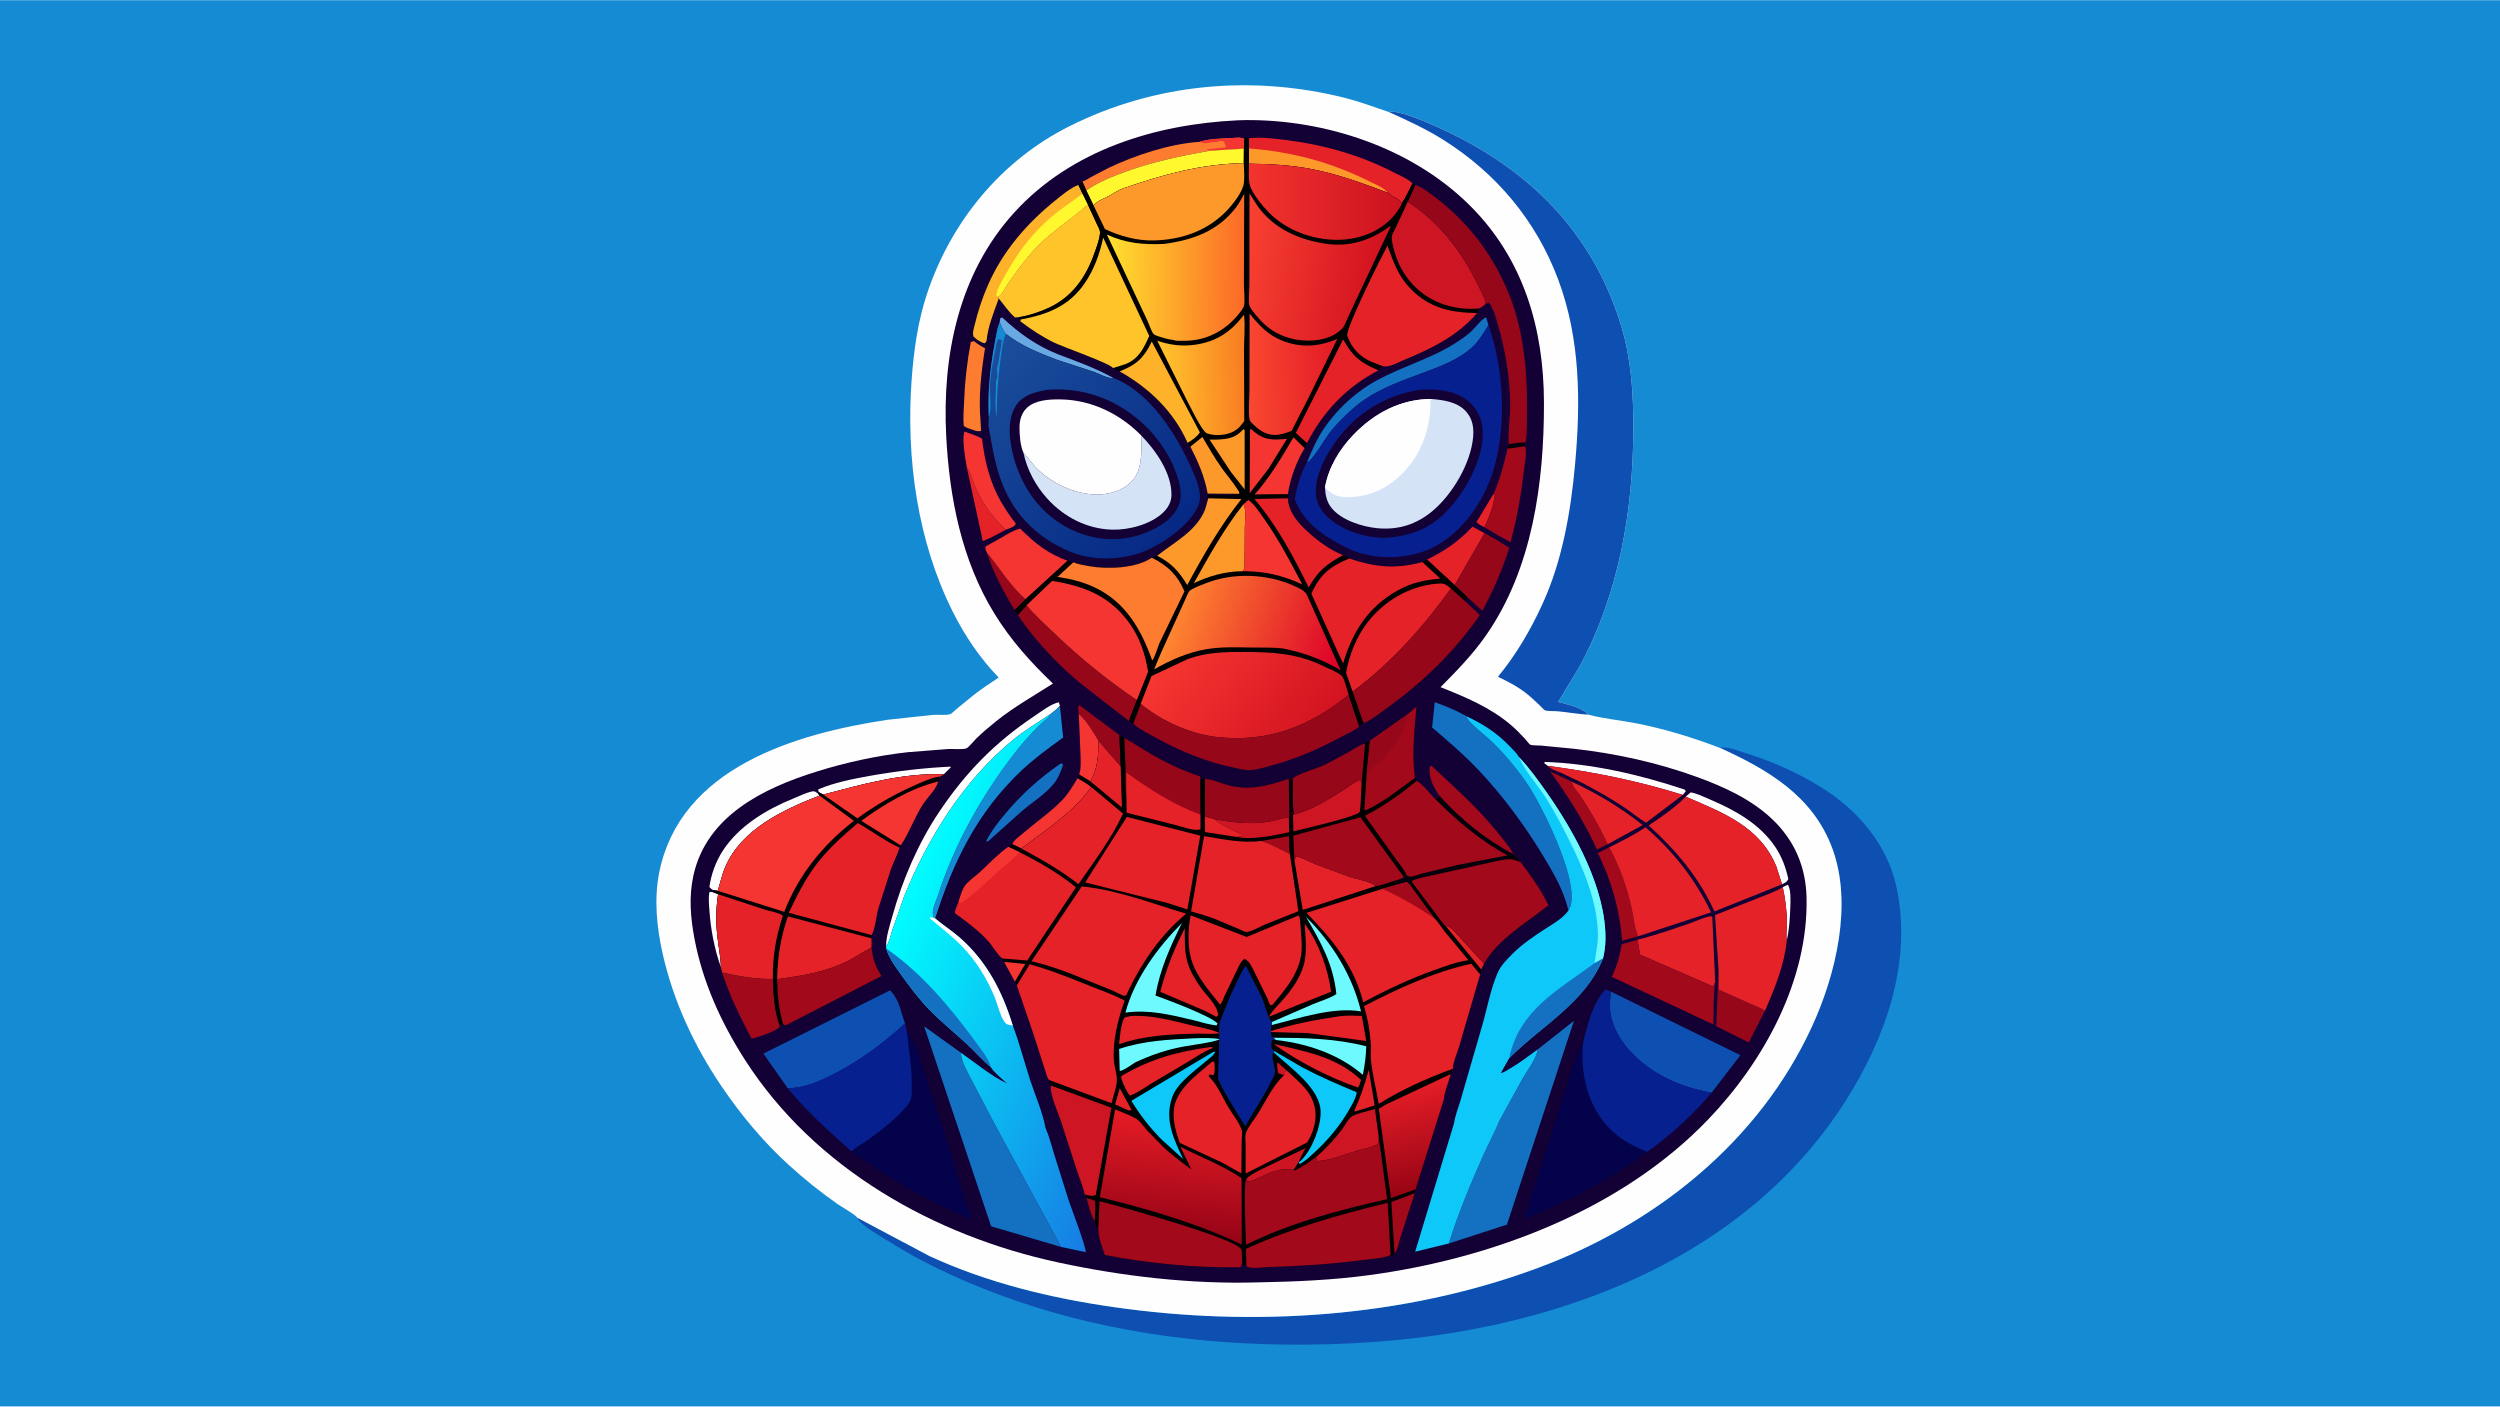 <svg version="1.1" xmlns="http://www.w3.org/2000/svg" style="display: block;" viewBox="0 0 2048 1152" width="1820" height="1024">
<defs>
	<linearGradient id="Gradient1" gradientUnits="userSpaceOnUse" x1="967.18" y1="849.624" x2="735.235" y2="744.304">
		<stop class="stop0" offset="0" stop-opacity="1" stop-color="rgb(23,124,228)"/>
		<stop class="stop1" offset="1" stop-opacity="1" stop-color="rgb(0,254,255)"/>
	</linearGradient>
	<linearGradient id="Gradient2" gradientUnits="userSpaceOnUse" x1="955.669" y1="441.002" x2="801.443" y2="293.237">
		<stop class="stop0" offset="0" stop-opacity="1" stop-color="rgb(6,41,133)"/>
		<stop class="stop1" offset="1" stop-opacity="1" stop-color="rgb(26,79,156)"/>
	</linearGradient>
	<linearGradient id="Gradient3" gradientUnits="userSpaceOnUse" x1="1018.74" y1="308.106" x2="953.064" y2="310.635">
		<stop class="stop0" offset="0" stop-opacity="1" stop-color="rgb(249,125,34)"/>
		<stop class="stop1" offset="1" stop-opacity="1" stop-color="rgb(255,194,45)"/>
	</linearGradient>
	<linearGradient id="Gradient4" gradientUnits="userSpaceOnUse" x1="1091.66" y1="306.527" x2="1024.12" y2="308.283">
		<stop class="stop0" offset="0" stop-opacity="1" stop-color="rgb(228,29,39)"/>
		<stop class="stop1" offset="1" stop-opacity="1" stop-color="rgb(249,71,48)"/>
	</linearGradient>
	<linearGradient id="Gradient5" gradientUnits="userSpaceOnUse" x1="1145.01" y1="164.851" x2="1024.88" y2="164.364">
		<stop class="stop0" offset="0" stop-opacity="1" stop-color="rgb(204,18,32)"/>
		<stop class="stop1" offset="1" stop-opacity="1" stop-color="rgb(242,51,46)"/>
	</linearGradient>
	<linearGradient id="Gradient6" gradientUnits="userSpaceOnUse" x1="1096.58" y1="544.293" x2="962.061" y2="498.631">
		<stop class="stop0" offset="0" stop-opacity="1" stop-color="rgb(221,0,41)"/>
		<stop class="stop1" offset="1" stop-opacity="1" stop-color="rgb(255,136,48)"/>
	</linearGradient>
	<linearGradient id="Gradient7" gradientUnits="userSpaceOnUse" x1="1018.32" y1="219.292" x2="907.749" y2="218.19">
		<stop class="stop0" offset="0" stop-opacity="1" stop-color="rgb(252,106,39)"/>
		<stop class="stop1" offset="1" stop-opacity="1" stop-color="rgb(255,225,46)"/>
	</linearGradient>
	<linearGradient id="Gradient8" gradientUnits="userSpaceOnUse" x1="1127.17" y1="233.779" x2="1016.83" y2="216.162">
		<stop class="stop0" offset="0" stop-opacity="1" stop-color="rgb(210,18,32)"/>
		<stop class="stop1" offset="1" stop-opacity="1" stop-color="rgb(249,65,49)"/>
	</linearGradient>
	<linearGradient id="Gradient9" gradientUnits="userSpaceOnUse" x1="1072.1" y1="607.358" x2="966.135" y2="526.861">
		<stop class="stop0" offset="0" stop-opacity="1" stop-color="rgb(211,19,32)"/>
		<stop class="stop1" offset="1" stop-opacity="1" stop-color="rgb(246,54,49)"/>
	</linearGradient>
	<linearGradient id="Gradient10" gradientUnits="userSpaceOnUse" x1="1173.16" y1="972.38" x2="1153.17" y2="888.016">
		<stop class="stop0" offset="0" stop-opacity="1" stop-color="rgb(152,4,20)"/>
		<stop class="stop1" offset="1" stop-opacity="1" stop-color="rgb(230,30,40)"/>
	</linearGradient>
	<linearGradient id="Gradient11" gradientUnits="userSpaceOnUse" x1="957.52" y1="1010.52" x2="966.468" y2="916.719">
		<stop class="stop0" offset="0" stop-opacity="1" stop-color="rgb(150,4,23)"/>
		<stop class="stop1" offset="1" stop-opacity="1" stop-color="rgb(228,27,37)"/>
	</linearGradient>
</defs>
<path transform="translate(0,0)" fill="rgb(21,139,212)" d="M -0 -0 L 2048 0 L 2048 1152 L -0 1152 L -0 -0 z"/>
<path transform="translate(0,0)" fill="rgb(14,80,178)" d="M 1408.95 612.529 C 1415.01 611.168 1421.87 614.257 1427.64 616.021 C 1450.74 623.085 1472.54 632.593 1493 645.479 C 1521.87 663.662 1545.69 691.389 1553.31 725.264 C 1567.22 787.069 1544.7 850.336 1511.57 902.269 C 1447.06 1003.42 1339.63 1059.9 1225 1085.05 C 1173.96 1096.25 1121.61 1101.02 1069.41 1101.4 C 982.99 1102.02 896.124 1090.02 815.08 1059.2 C 785.368 1047.9 754.781 1033.86 727.985 1016.73 C 722.59 1013.28 703.954 1003.02 702.354 997.474 L 761.495 1028.85 C 809.173 1050.84 860.62 1063.19 912.394 1070.64 C 1027.17 1087.14 1149.57 1079.23 1258.73 1038.96 C 1355.55 1003.25 1440.95 935.51 1484.52 840.449 C 1504.09 797.759 1517.91 739.942 1500.87 694.428 C 1484.92 651.844 1448.23 630.335 1408.95 612.529 z"/>
<path transform="translate(0,0)" fill="rgb(254,254,254)" d="M 702.354 997.474 C 701.111 995.079 689.168 988.344 686.489 986.476 C 672.37 976.628 658.852 965.749 646.111 954.168 C 625.323 935.273 606.744 912.905 591.02 889.684 C 568.581 856.547 551.612 820.041 542.801 780.93 C 537.99 759.571 535.704 736.309 540.022 714.656 C 557.164 628.708 651.534 600.842 727.119 589.501 L 764.109 585.503 C 768.053 585.205 774.995 586.009 778.531 584.868 C 779.539 584.543 782.097 581.905 783.069 581.1 L 797.697 569.172 C 804.258 564.071 811.207 559.471 818.131 554.885 C 802.957 539.318 790.456 520.796 780.711 501.393 C 751.525 443.283 742.124 375.283 746.824 310.837 C 748.555 287.101 751.859 263.227 759.386 240.572 C 779.023 181.469 820.041 131.343 876.063 103.265 C 945.938 68.243 1025.14 61.028 1100.85 79.813 C 1113.44 82.936 1125.5 87.538 1137.78 91.624 C 1147.54 88.67 1188.99 109.039 1198.84 114.277 C 1262.51 148.143 1307.31 197.917 1328.29 267.546 C 1336.41 294.5 1338.11 323.239 1338.04 351.201 C 1337.86 418.293 1326.15 486.66 1293.79 546.187 L 1276.47 574.876 C 1284.26 577.093 1295.71 579.101 1301.22 585.318 C 1314.09 588.741 1328.14 589.944 1341.29 592.57 C 1364.39 597.181 1386.95 604.157 1408.95 612.529 C 1448.23 630.335 1484.92 651.844 1500.87 694.428 C 1517.91 739.942 1504.09 797.759 1484.52 840.449 C 1440.95 935.51 1355.55 1003.25 1258.73 1038.96 C 1149.57 1079.23 1027.17 1087.14 912.394 1070.64 C 860.62 1063.19 809.173 1050.84 761.495 1028.85 L 702.354 997.474 z"/>
<path transform="translate(0,0)" fill="rgb(14,80,178)" d="M 1137.78 91.624 C 1147.54 88.67 1188.99 109.039 1198.84 114.277 C 1262.51 148.143 1307.31 197.917 1328.29 267.546 C 1336.41 294.5 1338.11 323.239 1338.04 351.201 C 1337.86 418.293 1326.15 486.66 1293.79 546.187 L 1276.47 574.876 C 1284.26 577.093 1295.71 579.101 1301.22 585.318 C 1292.89 584.902 1284.57 583.342 1276.26 582.546 C 1273.35 582.267 1268.21 582.652 1265.6 581.73 C 1264.75 581.431 1262.6 578.898 1261.85 578.194 C 1258.29 574.846 1254.75 571.385 1250.93 568.327 C 1243.59 562.445 1235.56 558.328 1227.12 554.262 C 1242.23 535.882 1253.72 516.173 1263.61 494.625 C 1279.83 459.265 1286.79 418.955 1290.28 380.44 C 1294.93 329.055 1294.73 277.475 1276.34 228.483 C 1258.34 180.516 1225.73 141.732 1182.47 114.476 C 1168.27 105.526 1153.03 98.55 1137.78 91.624 z"/>
<path transform="translate(0,0)" fill="rgb(19,0,52)" d="M 1013.64 98.434 L 1020.19 98.238 C 1086.22 97.697 1156.61 121.059 1203.92 168.011 C 1248.08 211.84 1264.69 268.832 1264.81 329.725 C 1264.95 395.06 1255.47 465.773 1217.25 520.48 C 1206.32 536.126 1193.5 549.312 1180.09 562.772 C 1200.68 571.007 1220.91 579.343 1237.93 593.935 C 1242.06 597.475 1245.8 601.327 1249.48 605.327 C 1250.43 606.36 1252.56 609.356 1253.68 609.943 C 1255.04 610.658 1260.45 610.477 1262.19 610.621 L 1289.14 613.229 C 1323.32 617.013 1357.53 624.522 1389.85 636.249 C 1411.81 644.217 1434.43 654.466 1451.6 670.737 C 1469.99 688.171 1479.37 709.837 1479.93 735.288 C 1481.41 802.891 1445.02 869.307 1399.33 916.923 C 1327.99 991.292 1221.86 1030.93 1121.43 1044.48 C 1091.29 1048.54 1060.87 1049.81 1030.5 1050.38 C 976.21 1052 919.909 1045.48 866.865 1034.06 C 765.367 1012.22 667.522 957.149 610.493 868.406 C 590.84 837.824 575.787 804.89 568.951 769.038 C 565.656 751.755 564.219 734.354 568.053 717.027 C 578.868 668.142 625.454 645.476 669.215 631.856 C 693.357 624.343 718.435 618.876 743.58 616.068 L 776.819 613.447 C 780.356 613.292 788.926 614.033 791.648 612.905 C 793.644 612.077 797.956 606.604 799.714 604.896 C 804.934 599.821 810.478 595.148 816.159 590.6 C 830.701 578.959 846.915 569.824 862.585 559.834 C 844.168 542.262 827.951 524.167 814.558 502.413 C 787.756 458.88 777.743 407.489 775.136 357.068 C 771.726 291.141 785.372 224.032 830.83 174.026 C 877.429 122.766 946.348 101.678 1013.64 98.434 z"/>
<path transform="translate(0,0)" fill="rgb(254,254,254)" d="M 1460.44 726.6 L 1464.5 724.664 C 1467.36 727.746 1466.77 739.221 1466.61 743.468 C 1466.28 752.383 1465.74 761.511 1463.72 770.222 C 1463.05 765.525 1463.97 760.71 1463.91 756 C 1463.79 746.171 1462.56 736.186 1460.44 726.6 z"/>
<path transform="translate(0,0)" fill="rgb(230,34,41)" d="M 1223.6 404.229 C 1225.83 410.331 1218.71 425.602 1216.07 431.777 C 1213.64 430.565 1211.45 429.515 1209.5 427.565 L 1223.6 404.229 z"/>
<path transform="translate(0,0)" fill="rgb(254,254,254)" d="M 590.597 792.215 C 585.364 777.963 582.089 760.6 581.142 745.487 C 580.843 740.72 580.156 735.185 581.238 730.5 L 584.163 730.755 L 588.276 732.451 C 586.519 743.54 586.399 754.959 587.575 766.117 C 588.481 774.714 590.389 783.593 590.597 792.215 z"/>
<path transform="translate(0,0)" fill="rgb(150,7,25)" d="M 808.618 452.808 C 818.742 464.919 828.049 480.584 840.187 490.707 L 831.107 499.704 C 822.429 484.848 813.612 469.364 808.618 452.808 z"/>
<path transform="translate(0,0)" fill="rgb(104,168,227)" d="M 818.894 263.903 L 819.5 260.441 L 821 259.916 C 834.732 272.768 849.048 283.097 866.678 290.055 C 882.102 295.972 897.573 301.399 912.044 309.461 C 907.933 310.308 900.424 306.052 896.401 304.605 L 865.786 294.563 C 850.911 288.901 836.557 283.236 823.962 273.301 C 821.784 271.115 820.259 266.748 818.894 263.903 z"/>
<path transform="translate(0,0)" fill="rgb(254,254,254)" d="M 1267.89 627.234 L 1265.02 625 L 1265.5 624.007 C 1304 625.317 1343.73 634.52 1380.12 646.723 L 1381 648 L 1378.59 651.029 C 1342.11 639.634 1305.8 632.256 1267.89 627.234 z"/>
<path transform="translate(0,0)" fill="rgb(230,34,41)" d="M 792.001 382.664 C 795.174 387.234 796.269 392.391 798.38 397.473 C 803.942 410.862 812.602 423.395 823.314 433.171 L 823.994 433.827 L 811.91 440.194 L 805.112 443.146 L 792.001 382.664 z"/>
<path transform="translate(0,0)" fill="rgb(150,7,25)" d="M 883.731 584.681 C 883.425 581.971 882.635 579.806 884 577.383 L 917.002 602.038 L 918.049 627.733 L 899.817 606.657 C 895.067 598.83 890.578 590.898 883.731 584.681 z"/>
<path transform="translate(0,0)" fill="rgb(254,254,254)" d="M 670.706 648.766 L 670.239 646.526 C 683.472 640.909 699.16 637.814 713.297 635.317 C 734.955 631.493 756.617 628.932 778.592 627.897 L 778.881 628.48 L 773.091 634.197 C 739.848 632.885 706.161 642.386 674.357 650.764 L 670.706 648.766 z"/>
<path transform="translate(0,0)" fill="rgb(244,53,49)" d="M 883.731 584.681 C 890.578 590.898 895.067 598.83 899.817 606.657 C 899.89 619.122 899.343 628.773 893.378 640.022 L 883.98 634.411 C 885.755 629.824 885.24 624.029 885.216 619.206 L 883.731 584.681 z"/>
<path transform="translate(0,0)" fill="rgb(162,9,26)" d="M 1316.98 691.441 L 1308.26 695.768 C 1297.75 672.788 1284.72 652.358 1270.01 631.892 L 1287.77 640.325 C 1287.99 644.398 1291.55 647.308 1293.8 650.5 C 1297.7 656.05 1301.44 662.427 1304.92 668.288 C 1309.35 675.761 1313.3 683.577 1316.98 691.441 z"/>
<path transform="translate(0,0)" fill="rgb(254,254,254)" d="M 1380.97 652.481 L 1385 648.95 C 1390.71 650.015 1396.35 652.89 1401.7 655.174 C 1421.76 663.749 1441.62 674.946 1454.15 693.445 C 1459.6 701.489 1463.01 710.54 1464.98 720 C 1463.71 722.62 1462.27 722.96 1459.84 724.284 L 1455.29 709.974 C 1441.98 676.934 1411.27 665.598 1380.97 652.481 z"/>
<path transform="translate(0,0)" fill="rgb(20,112,192)" d="M 868.568 625.5 L 870.105 625.307 L 870.852 626.5 C 868.975 632.038 867.109 636.969 863.46 641.603 C 856.701 650.185 845.955 656.826 837.577 663.902 L 809.5 689.016 L 807.758 689.282 C 811.634 681.032 817.874 673.169 823.725 666.199 C 837.023 650.356 851.632 637.308 868.568 625.5 z"/>
<path transform="translate(0,0)" fill="rgb(244,53,49)" d="M 882.773 637.277 C 886.603 639.544 890.543 641.705 893.961 644.575 C 879.703 665.078 856.426 680.007 836.705 694.96 L 829.282 691.465 C 830.272 688.089 835.542 684.657 838.3 682.273 C 848.635 673.342 860.822 665.08 870.201 655.244 C 875.256 649.942 879.074 643.555 882.773 637.277 z"/>
<path transform="translate(0,0)" fill="rgb(162,9,26)" d="M 1341.9 766.883 L 1328.85 770.573 C 1326.93 745.332 1320.09 721.391 1308.99 698.675 L 1318.28 693.987 C 1326.74 709.577 1332.69 726.389 1336.6 743.688 C 1338.3 751.245 1338.83 759.794 1341.9 766.883 z"/>
<path transform="translate(0,0)" fill="rgb(254,254,254)" d="M 584.163 728.986 C 582.913 728.344 582.102 727.49 581.137 726.5 C 582.541 716.193 586.263 705.969 591.858 697.206 C 605.076 676.507 627.823 662.969 650.089 653.909 C 654.99 651.915 660.294 649.233 665.477 648.174 C 667.629 647.735 668.315 648.78 670.086 649.956 L 671.33 651.623 C 641.664 663.244 607.758 678.796 594.216 709.894 C 591.435 716.279 590.103 723.003 587.985 729.598 L 584.163 728.986 z"/>
<path transform="translate(0,0)" fill="rgb(230,34,41)" d="M 1169.02 458.292 C 1184.08 450.817 1194.73 443.548 1206.27 431.286 L 1216.09 436.65 L 1191.66 479.205 L 1169.02 458.292 z"/>
<path transform="translate(0,0)" fill="rgb(253,124,47)" d="M 791.866 350.208 L 789.5 348.793 C 788.837 342.683 789.526 335.963 789.739 329.804 C 790.324 312.901 792.189 296.626 795.277 280 L 797.869 279.31 C 800.784 281.646 803.614 283.447 806.933 285.16 C 803.837 304.647 801.422 325.194 803.273 344.938 L 803.652 352.828 C 800.806 354.027 794.967 351.21 791.866 350.208 z"/>
<path transform="translate(0,0)" fill="rgb(162,9,26)" d="M 1179.56 652.243 C 1174.39 645.082 1170.2 637.091 1171.16 628 L 1172.5 627.067 C 1190.57 644.002 1208.72 659.887 1224.54 679.067 C 1229.83 685.474 1235.94 692.376 1239.9 699.697 C 1217.57 688.276 1196.25 670.849 1179.56 652.243 z"/>
<path transform="translate(0,0)" fill="rgb(230,34,41)" d="M 1287.77 640.325 C 1308.34 649.748 1327.95 661.729 1345.72 675.725 L 1316.98 691.441 C 1313.3 683.577 1309.35 675.761 1304.92 668.288 C 1301.44 662.427 1297.7 656.05 1293.8 650.5 C 1291.55 647.308 1287.99 644.398 1287.77 640.325 z"/>
<path transform="translate(0,0)" fill="rgb(150,7,25)" d="M 1445.83 827.925 L 1432.57 853.879 L 1405.9 840.478 L 1407.85 794.72 L 1408.04 810.559 L 1433.43 821.919 C 1437.32 823.688 1442.42 825.426 1445.83 827.925 z"/>
<path transform="translate(0,0)" fill="rgb(244,53,49)" d="M 792.001 382.664 C 790.822 375.718 787.797 359.719 790.083 353.368 C 794.743 355.162 800.202 356.686 804.475 359.229 C 806.577 377.45 810.88 394.969 820.086 411.009 C 822.784 415.711 825.748 420.225 828.925 424.616 C 829.34 425.189 832.131 428.549 832.158 429 C 832.164 429.118 831.583 430.032 831.43 430.197 C 829.945 431.8 826.056 432.948 823.994 433.827 L 823.314 433.171 C 812.602 423.395 803.942 410.862 798.38 397.473 C 796.269 392.391 795.174 387.234 792.001 382.664 z"/>
<path transform="translate(0,0)" fill="rgb(253,124,47)" d="M 982.769 116.036 C 990.536 113.453 1000.95 113.383 1009.13 112.932 C 1012.56 112.744 1016.12 112.105 1019.3 113.631 L 1018.99 121.628 L 990.653 123.4 C 966.644 127.77 944.795 132.213 921.742 140.632 C 911.034 144.543 899.162 149.212 889.883 155.904 L 886.691 148.516 C 888.871 148.132 891.669 146.06 893.693 144.945 L 908.38 137.286 C 930.493 126.842 958.292 117.635 982.769 116.036 z"/>
<path transform="translate(0,0)" fill="rgb(244,53,49)" d="M 982.769 116.036 C 990.536 113.453 1000.95 113.383 1009.13 112.932 C 1012.56 112.744 1016.12 112.105 1019.3 113.631 L 1018.99 121.628 L 990.653 123.4 C 990.185 122.856 988.81 122.523 988.114 122.25 L 1004.51 120.5 C 1003.94 119.149 1003.32 117.804 1002.95 116.385 L 1002.81 115.786 C 1001.28 115.506 1000.02 115.174 998.512 115.704 C 995.881 116.628 993.088 116.048 990.393 116.758 C 987.571 117.502 986.338 117.329 983.65 116.362 L 982.769 116.036 z"/>
<path transform="translate(0,0)" fill="rgb(254,254,254)" d="M 725.876 775.01 C 725.834 767.274 728.793 758.446 730.858 751 C 739.251 720.751 752.056 690.71 769.617 664.596 C 791.329 632.31 815.086 608.128 847.352 586.474 C 852.845 582.787 860.946 576.444 867.457 575.158 L 868.26 577.942 C 866.113 580.565 863.859 582.372 861.149 584.366 C 850.638 591.5 839.124 598.305 829.343 606.394 C 789.344 639.474 759.982 686.398 740.719 734.118 L 731.017 761.655 C 729.727 765.579 728.515 771.928 725.876 775.01 z"/>
<path transform="translate(0,0)" fill="rgb(150,7,25)" d="M 1216.09 436.65 L 1225.74 441.913 L 1236.46 448.675 C 1230.37 466.953 1223.55 483.311 1214.33 500.194 L 1201.69 488.753 L 1191.66 479.205 L 1216.09 436.65 z"/>
<path transform="translate(0,0)" fill="rgb(162,9,26)" d="M 1235.95 363.497 L 1249.86 361.883 C 1249.74 362.972 1249.82 364.533 1249.2 365.422 C 1251.1 369.794 1249.22 378.687 1248.66 383.413 C 1246.24 403.898 1242.97 424.103 1237.36 443.985 L 1227.38 438.512 L 1216.07 431.777 C 1218.71 425.602 1225.83 410.331 1223.6 404.229 C 1229.03 392.214 1231.94 380.197 1235.01 367.461 L 1235.95 363.497 z"/>
<path transform="translate(0,0)" fill="rgb(1,0,11)" d="M 1235.95 363.497 L 1249.86 361.883 C 1249.74 362.972 1249.82 364.533 1249.2 365.422 L 1235.01 367.461 L 1235.95 363.497 z"/>
<path transform="translate(0,0)" fill="rgb(20,112,192)" d="M 1070.67 378.696 C 1074.56 368.929 1079.11 358.686 1085.15 350.037 C 1093.87 337.532 1104.82 326.619 1117.35 317.94 C 1139.91 302.318 1168.02 296.156 1191.55 281.371 C 1196.19 278.456 1200.74 275.323 1204.86 271.705 C 1207.85 269.084 1214.28 260.402 1217.5 259.831 L 1219.36 266.191 C 1215.77 271.995 1212.02 278.478 1207.14 283.266 C 1195.74 294.441 1178.8 300.465 1164.08 305.913 C 1143.75 313.434 1124.57 320.238 1108.05 334.864 C 1101.79 340.4 1095.7 346.517 1090.36 352.956 C 1085.94 358.295 1075.53 377.116 1070.67 378.696 z"/>
<path transform="translate(0,0)" fill="rgb(162,9,26)" d="M 591.564 796.578 C 605.399 799.655 618.86 801.986 633.106 801.817 C 633.777 814.717 634.111 827.826 638.816 840.045 C 638.686 840.62 638.699 840.827 638.298 841.332 C 635.606 844.718 620.301 849.749 615.737 850.814 C 606.359 833.083 597.793 815.691 591.564 796.578 z"/>
<path transform="translate(0,0)" fill="rgb(255,248,47)" d="M 990.653 123.4 L 1018.99 121.628 L 1018.88 133.486 C 983.255 134.366 953.357 142.689 919.998 154.237 C 915.853 155.672 912.305 158.295 908.477 160.382 C 903.634 163.021 899.643 163.745 895.892 168.288 L 889.883 155.904 C 899.162 149.212 911.034 144.543 921.742 140.632 C 944.795 132.213 966.644 127.77 990.653 123.4 z"/>
<path transform="translate(0,0)" fill="rgb(230,34,41)" d="M 1267.89 627.234 C 1305.8 632.256 1342.11 639.634 1378.59 651.029 L 1348.46 673.795 C 1342.23 670.192 1336.59 665.273 1330.58 661.265 C 1319.39 653.808 1307.67 647.206 1295.75 641.007 L 1279 633.027 C 1275.21 631.421 1270.74 630.306 1267.89 627.234 z"/>
<path transform="translate(0,0)" fill="rgb(21,139,212)" d="M 868.26 577.942 L 870.929 604.044 C 859.028 612.687 847.179 621.229 836.479 631.372 C 800.517 665.463 780.877 705.771 766.103 752.282 L 765.152 751.842 C 764.735 750.768 764.32 749.648 764.168 748.5 C 763.627 744.429 766.866 738.006 768.151 733.998 C 781.447 692.531 804.062 651.818 830.755 617.438 C 836.894 609.532 843.499 602.055 850.504 594.908 C 853.841 591.504 857.854 588.892 860.668 585.036 L 861.149 584.366 C 863.859 582.372 866.113 580.565 868.26 577.942 z"/>
<path transform="translate(0,0)" fill="rgb(150,7,25)" d="M 833.824 503.687 L 840.946 495.691 C 847.955 504.218 856.48 511.803 864.459 519.42 C 885.146 539.17 907.554 557.401 931.296 573.375 L 924.729 590.42 L 885.228 559.733 C 866.609 544.341 847.126 523.792 833.824 503.687 z"/>
<path transform="translate(0,0)" fill="rgb(244,53,49)" d="M 816.375 442.512 C 821.743 439.707 830.011 433.935 835.757 432.942 C 847.215 444.384 859.02 454.05 874.66 459.158 L 840.187 490.707 C 828.049 480.584 818.742 464.919 808.618 452.808 C 807.53 450.556 806.921 450.015 807.4 447.5 L 816.375 442.512 z"/>
<path transform="translate(0,0)" fill="rgb(230,34,41)" d="M 1341.47 769.664 C 1355.96 766.12 1370.29 760.981 1384.42 756.196 C 1388.73 754.733 1398.49 750.069 1402.68 750.537 L 1405.1 804.427 C 1404.51 805.837 1404.09 806.71 1403 807.826 L 1343.51 781.91 L 1341.47 769.664 z"/>
<path transform="translate(0,0)" fill="rgb(254,178,42)" d="M 800.374 278.078 L 797.5 275.641 C 796.474 272.446 797.688 269.309 798.447 266.076 C 801.036 255.034 804.824 243.711 809.371 233.321 C 821.467 205.674 841.205 182.784 864.576 164.019 C 870.198 159.505 876.664 153.976 883.416 151.308 L 886.8 158.549 L 891.197 167.439 C 875.762 180.941 858.908 190.918 845.239 206.616 C 838.314 214.568 831.92 223.285 825.835 231.892 C 823.027 235.863 821.272 241.376 816.837 243.301 L 818.179 244.352 C 814.286 255.373 809.198 267.427 808.181 279.163 L 806.886 281.019 C 804.752 281.011 802.223 279.116 800.374 278.078 z"/>
<path transform="translate(0,0)" fill="rgb(255,248,47)" d="M 886.8 158.549 L 891.197 167.439 C 875.762 180.941 858.908 190.918 845.239 206.616 C 838.314 214.568 831.92 223.285 825.835 231.892 C 823.027 235.863 821.272 241.376 816.837 243.301 L 816.136 241.402 C 816.973 235.96 821.382 229.13 824.058 224.237 C 833.963 206.122 846.276 190.225 862.066 176.894 C 869.911 170.27 878.67 164.828 886.8 158.549 z"/>
<path transform="translate(0,0)" fill="rgb(162,9,26)" d="M 1405.1 804.427 C 1403.38 815.753 1403.86 827.706 1403.67 839.154 L 1320.38 800.123 C 1324.47 791.419 1327 782.96 1328.45 773.46 L 1341.47 769.664 L 1343.51 781.91 L 1403 807.826 C 1404.09 806.71 1404.51 805.837 1405.1 804.427 z"/>
<path transform="translate(0,0)" fill="rgb(230,34,41)" d="M 1023.08 113.11 C 1032.64 111.96 1043.21 113.305 1052.75 114.481 C 1083.77 118.301 1113.54 126.574 1141.4 140.904 C 1146.2 143.375 1152.53 145.98 1156.59 149.567 L 1157.09 150.103 C 1154.34 155.392 1151.76 161.404 1148.46 166.328 C 1146.94 164.745 1145.5 163.088 1143.47 162.159 C 1140.96 161.008 1138.86 159.456 1136.74 157.695 C 1116.31 150.01 1096.7 142.774 1075.18 138.509 C 1058.34 135.172 1040.3 134.081 1023.18 133.973 L 1023.14 121.473 L 1023.08 113.11 z"/>
<path transform="translate(0,0)" fill="rgb(252,153,42)" d="M 1023.14 121.473 C 1057.71 124.112 1089.97 132.561 1121.07 148.105 C 1125.67 150.408 1132.91 153.152 1136.23 157.049 L 1136.74 157.695 C 1116.31 150.01 1096.7 142.774 1075.18 138.509 C 1058.34 135.172 1040.3 134.081 1023.18 133.973 L 1023.14 121.473 z"/>
<path transform="translate(0,0)" fill="rgb(20,112,192)" d="M 1284.89 745.739 C 1281.14 729.903 1273.25 716.133 1264.94 702.301 C 1249.53 676.611 1230.72 651.081 1209.98 629.387 C 1198.45 617.333 1185.81 606.644 1173.18 595.794 L 1175.35 575.075 C 1184.32 578.239 1192.96 581.852 1201.24 586.56 C 1202.26 591.517 1215.67 601.401 1219.76 605.261 C 1225.12 610.335 1230.37 615.639 1235.14 621.28 C 1241.42 628.7 1247.98 636.843 1253.13 645.089 C 1264.54 663.342 1296.81 726.899 1284.89 745.739 z"/>
<path transform="translate(0,0)" fill="rgb(254,196,42)" d="M 816.837 243.301 C 821.272 241.376 823.027 235.863 825.835 231.892 C 831.92 223.285 838.314 214.568 845.239 206.616 C 858.908 190.918 875.762 180.941 891.197 167.439 L 898.695 183.702 C 899.44 185.335 901.107 188.162 901.135 189.924 C 901.216 194.909 897.8 203.892 896.01 208.78 C 889.018 227.881 877.922 243.349 859.043 252.086 C 851.685 255.491 842.296 258.647 834.217 259.754 L 831.514 259.92 C 826.525 255.749 822.376 249.35 818.179 244.352 L 816.837 243.301 z"/>
<path transform="translate(0,0)" fill="rgb(150,7,25)" d="M 1159.54 151.27 C 1166.33 154.018 1173.01 159.32 1178.75 163.838 C 1203.82 183.543 1222.61 208.729 1235.03 238 C 1247.96 268.472 1251.25 302.872 1250.9 335.634 C 1250.81 344.068 1251.18 353.59 1249.86 361.883 L 1235.95 363.497 C 1235.18 353.473 1237.18 341.935 1237.11 331.612 C 1236.97 309.198 1233.28 287.5 1227.1 266 C 1225.46 260.292 1223.36 252.108 1219.52 247.5 L 1216.93 248.943 L 1216.88 247.482 C 1216.16 243.185 1212.71 237.424 1210.8 233.456 C 1197.71 206.205 1178.86 181.717 1153.25 165.105 L 1159.54 151.27 z"/>
<path transform="translate(0,0)" fill="rgb(230,34,41)" d="M 1318.28 693.987 C 1328.29 688.953 1338.74 683.923 1347.95 677.502 C 1370.76 697.332 1388.62 719.98 1401.73 747.222 L 1341.9 766.883 C 1338.83 759.794 1338.3 751.245 1336.6 743.688 C 1332.69 726.389 1326.74 709.577 1318.28 693.987 z"/>
<path transform="translate(0,0)" fill="rgb(14,80,178)" d="M 645.309 891.36 L 625.366 862.97 L 729.235 811.07 C 737.157 819.789 737.533 827.664 741.381 838.276 C 722.972 854.944 704.252 868.932 682.03 880.231 C 670.495 886.096 658.388 891.166 645.309 891.36 z"/>
<path transform="translate(0,0)" fill="rgb(14,80,178)" d="M 1319.43 812.088 L 1425.74 864.279 L 1402.14 894.998 C 1376.06 890.375 1352.22 879.76 1334.28 859.732 C 1326.91 851.499 1320.34 839.685 1319.09 828.613 C 1318.48 823.278 1319.15 817.453 1319.43 812.088 z"/>
<path transform="translate(0,0)" fill="rgb(150,7,25)" d="M 1104.84 569.092 L 1113.46 595.044 C 1110.23 598.068 1104.76 600.245 1100.85 602.373 C 1082.26 612.483 1063.61 620.852 1043.17 626.514 C 1037.03 628.216 1030.01 630.456 1023.66 630.759 C 1019.66 630.949 1015.23 629.595 1011.31 628.811 C 988.639 624.282 966.731 615.176 946.542 604.067 C 940.378 600.675 933.529 597.308 928.291 592.581 L 934.442 576.405 C 951.168 590.431 975.702 601.331 997.277 603.656 C 1038.92 608.143 1072.74 595.033 1104.84 569.092 z"/>
<path transform="translate(0,0)" fill="rgb(230,34,41)" d="M 1407.85 794.72 L 1404.95 749.502 L 1441.7 734.98 C 1447.69 732.55 1454.27 730.388 1459.8 727.001 L 1460.44 726.6 C 1462.56 736.186 1463.79 746.171 1463.91 756 C 1463.97 760.71 1463.05 765.525 1463.72 770.222 C 1461.89 789.912 1453.73 809.973 1445.83 827.925 C 1442.42 825.426 1437.32 823.688 1433.43 821.919 L 1408.04 810.559 L 1407.85 794.72 z"/>
<path transform="translate(0,0)" fill="rgb(3,2,74)" d="M 742.78 843.976 C 750.7 853.506 754.257 869.825 758.255 881.6 L 776.252 935.663 C 782.595 956.684 788.041 978.676 796.563 998.917 C 760.386 983.963 729.267 966.006 697.64 943.154 C 700.68 939.763 706.711 936.65 710.54 933.919 C 722.422 925.445 734.501 916.236 743.647 904.775 C 747.245 900.266 746.802 896.365 746.898 890.842 C 747.171 875.161 744.445 859.534 742.78 843.976 z"/>
<path transform="translate(0,0)" fill="rgb(3,2,74)" d="M 1349.42 943.493 C 1319.28 966.334 1283.71 984.374 1248.67 998.403 L 1283.98 887.471 C 1287.54 877.015 1290.24 863.656 1296.74 854.692 C 1294.86 877.96 1299.63 901.95 1314.95 920.282 C 1324.32 931.496 1336.04 938.18 1349.42 943.493 z"/>
<path transform="translate(0,0)" fill="rgb(6,33,143)" d="M 741.381 838.276 L 742.78 843.976 C 744.445 859.534 747.171 875.161 746.898 890.842 C 746.802 896.365 747.245 900.266 743.647 904.775 C 734.501 916.236 722.422 925.445 710.54 933.919 C 706.711 936.65 700.68 939.763 697.64 943.154 C 679.389 926.963 660.767 910.296 645.309 891.36 C 658.388 891.166 670.495 886.096 682.03 880.231 C 704.252 868.932 722.972 854.944 741.381 838.276 z"/>
<path transform="translate(0,0)" fill="rgb(230,34,41)" d="M 1380.97 652.481 C 1411.27 665.598 1441.98 676.934 1455.29 709.974 L 1459.84 724.284 L 1404.45 746.501 C 1391.96 718.832 1373 696.291 1350.58 676.071 C 1360.9 669.144 1371.59 662.041 1380.33 653.141 L 1380.97 652.481 z"/>
<path transform="translate(0,0)" fill="rgb(20,112,192)" d="M 869.228 1021.38 L 811.917 1004.45 L 757.052 840.613 L 787.168 862.254 C 787.415 868.783 791.43 875.652 794.252 881.434 L 814.799 920.674 L 869.228 1021.38 z"/>
<path transform="translate(0,0)" fill="rgb(20,112,192)" d="M 1259.69 859.518 L 1289.38 836.115 L 1234.49 1003.05 L 1186.87 1018.51 C 1194.73 993.606 1204.56 969.872 1215.22 946.034 C 1219.46 936.562 1224.58 927.446 1228.4 917.803 L 1247.59 882.921 C 1251.31 876.366 1258.96 866.783 1259.69 859.518 z"/>
<path transform="translate(0,0)" fill="rgb(6,33,143)" d="M 1296.74 854.692 C 1299.96 841.092 1305.09 819.916 1315.41 810.427 L 1319.43 812.088 C 1319.15 817.453 1318.48 823.278 1319.09 828.613 C 1320.34 839.685 1326.91 851.499 1334.28 859.732 C 1352.22 879.76 1376.06 890.375 1402.14 894.998 C 1386.63 913.334 1368.93 929.488 1349.42 943.493 C 1336.04 938.18 1324.32 931.496 1314.95 920.282 C 1299.63 901.95 1294.86 877.96 1296.74 854.692 z"/>
<path transform="translate(0,0)" fill="rgb(15,200,250)" d="M 1201.24 586.56 C 1214.79 592.874 1226.57 600.427 1236.9 611.345 C 1239.28 613.859 1242.77 617.004 1244.32 620.076 C 1252.79 628.874 1260.02 639.033 1267.03 649 C 1290.01 681.683 1315.91 728.544 1315.17 769.767 C 1315.08 775.065 1314.42 779.876 1313.17 785.019 C 1298.67 821.334 1262.69 840.114 1236.31 866.751 L 1229.41 879.009 C 1232.01 878.489 1234.93 876.402 1237.23 875.057 C 1245.06 870.464 1252.36 864.873 1259.69 859.518 C 1258.96 866.783 1251.31 876.366 1247.59 882.921 L 1228.4 917.803 C 1224.58 927.446 1219.46 936.562 1215.22 946.034 C 1204.56 969.872 1194.73 993.606 1186.87 1018.51 L 1159.29 1025.23 L 1191.19 919.928 C 1191.97 913.784 1195.02 906.429 1196.73 900.34 L 1213.92 841.006 C 1218.18 826.538 1220.99 810.206 1227 796.5 C 1229.52 790.777 1234.99 785.219 1239.43 780.841 C 1247.29 773.086 1256.15 767.126 1265.37 761.114 C 1272.19 756.664 1279.6 752.715 1284.6 746.129 L 1284.89 745.739 C 1296.81 726.899 1264.54 663.342 1253.13 645.089 C 1247.98 636.843 1241.42 628.7 1235.14 621.28 C 1230.37 615.639 1225.12 610.335 1219.76 605.261 C 1215.67 601.401 1202.26 591.517 1201.24 586.56 z"/>
<path transform="translate(0,0)" fill="rgb(110,249,254)" d="M 1244.32 620.076 C 1252.79 628.874 1260.02 639.033 1267.03 649 C 1290.01 681.683 1315.91 728.544 1315.17 769.767 C 1315.08 775.065 1314.42 779.876 1313.17 785.019 L 1306.25 788.878 C 1307.22 780.856 1309.21 773.384 1309.05 765.212 C 1308.52 737.91 1296.63 710.134 1284.5 686.189 C 1278.92 675.169 1273.3 664.251 1266.64 653.826 C 1259.81 643.136 1249.85 632.304 1244.69 620.912 L 1244.32 620.076 z"/>
<path transform="translate(0,0)" fill="rgb(20,112,192)" d="M 1313.17 785.019 C 1298.67 821.334 1262.69 840.114 1236.31 866.751 C 1244.44 827.29 1276.5 810.794 1306.25 788.878 L 1313.17 785.019 z"/>
<path transform="translate(0,0)" fill="url(#Gradient1)" d="M 861.149 584.366 L 860.668 585.036 C 857.854 588.892 853.841 591.504 850.504 594.908 C 843.499 602.055 836.894 609.532 830.755 617.438 C 804.062 651.818 781.447 692.531 768.151 733.998 C 766.866 738.006 763.627 744.429 764.168 748.5 C 764.32 749.648 764.735 750.768 765.152 751.842 L 766.103 752.282 C 772.533 757.742 779.688 762.259 786.043 767.803 C 808.358 787.269 821.112 812.102 829.689 840.043 C 835.259 854.686 839.093 869.96 843.967 884.847 C 848.029 897.252 854.148 911.004 856.457 923.751 C 859.469 930.632 861.363 938.265 863.586 945.453 L 875.547 983.488 C 877.106 988.279 890.212 1022.29 889.363 1025.6 L 869.228 1021.38 L 814.799 920.674 L 794.252 881.434 C 791.43 875.652 787.415 868.783 787.168 862.254 C 799.091 870.514 811.801 881.189 824.801 887.412 C 821.574 884.15 813.54 877.851 811.69 874.064 C 805.181 868.739 799.274 861.853 793.07 856.074 C 782.244 845.991 770.487 836.604 760.263 825.926 C 752.416 817.73 745.404 808.269 738.76 799.087 C 733.959 792.451 728.288 784.9 726.008 776.95 L 725.876 775.01 C 728.515 771.928 729.727 765.579 731.017 761.655 L 740.719 734.118 C 759.982 686.398 789.344 639.474 829.343 606.394 C 839.124 598.305 850.638 591.5 861.149 584.366 z"/>
<path transform="translate(0,0)" fill="rgb(254,254,254)" d="M 829.689 840.043 C 828.335 839.736 825.605 839.449 824.541 838.685 C 820.125 835.512 817.32 822.809 815.125 817.45 C 808.581 801.467 799.598 786.808 787.45 774.453 C 779.451 766.319 770.321 759.547 761.724 752.089 L 762 751.22 L 765.152 751.842 L 766.103 752.282 C 772.533 757.742 779.688 762.259 786.043 767.803 C 808.358 787.269 821.112 812.102 829.689 840.043 z"/>
<path transform="translate(0,0)" fill="rgb(20,112,192)" d="M 726.008 776.95 C 754.194 796.224 777.825 824.327 797.911 851.59 C 802.466 857.772 809.784 866.649 811.69 874.064 C 805.181 868.739 799.274 861.853 793.07 856.074 C 782.244 845.991 770.487 836.604 760.263 825.926 C 752.416 817.73 745.404 808.269 738.76 799.087 C 733.959 792.451 728.288 784.9 726.008 776.95 z"/>
<path transform="translate(0,0)" fill="rgb(6,33,143)" d="M 1219.36 266.191 C 1233.65 306.83 1235.53 362.868 1216.77 401.987 C 1206.5 423.424 1188.5 444.029 1165.38 451.883 C 1145.17 458.746 1120.92 457.717 1101.77 447.961 C 1084.85 439.342 1066.92 427.343 1060.67 408.632 C 1062.58 397.929 1065.36 388.649 1070.34 378.904 L 1070.67 378.696 C 1075.53 377.116 1085.94 358.295 1090.36 352.956 C 1095.7 346.517 1101.79 340.4 1108.05 334.864 C 1124.57 320.238 1143.75 313.434 1164.08 305.913 C 1178.8 300.465 1195.74 294.441 1207.14 283.266 C 1212.02 278.478 1215.77 271.995 1219.36 266.191 z"/>
<path transform="translate(0,0)" fill="rgb(19,0,52)" d="M 1162.52 319.309 L 1162.79 319.255 C 1176.67 318.286 1191.62 319.194 1202.78 328.473 C 1209.72 334.239 1213.91 342.509 1214.58 351.481 C 1216.21 373.377 1202.26 399.321 1188.16 415.386 C 1172.61 433.095 1155.9 439.188 1132.88 440.573 C 1118.89 439.966 1104.26 435.868 1092.75 427.658 C 1085.94 422.801 1079.49 415.547 1078.21 407 C 1075.86 391.368 1086.13 372.54 1095.12 360.327 C 1111.41 338.198 1135.44 323.412 1162.52 319.309 z"/>
<path transform="translate(0,0)" fill="rgb(213,227,247)" d="M 1085.41 399.222 C 1088.28 382.823 1097.36 367.772 1108.87 355.885 C 1126.02 338.179 1147.1 327.012 1171.98 326.688 C 1182.14 327.438 1193.97 328.962 1201.11 337.123 C 1206.33 343.085 1207.46 350.08 1206.8 357.753 C 1204.96 379.408 1189.8 404.91 1173.35 418.607 C 1160.31 429.475 1145.55 434.156 1128.51 432.582 C 1116.15 431.44 1099.14 426.144 1090.98 416.183 C 1086.86 411.156 1085.76 405.545 1085.41 399.222 z"/>
<path transform="translate(0,0)" fill="rgb(254,254,254)" d="M 1085.41 399.222 C 1088.28 382.823 1097.36 367.772 1108.87 355.885 C 1126.02 338.179 1147.1 327.012 1171.98 326.688 C 1171.98 349.717 1165.4 371.162 1148.73 387.804 C 1136.05 400.473 1121.22 407.197 1103.09 407.119 C 1095.24 407.086 1090.89 404.696 1085.41 399.222 z"/>
<path transform="translate(0,0)" fill="url(#Gradient2)" d="M 816.647 271.631 C 817.05 268.973 818.037 266.443 818.894 263.903 C 820.259 266.748 821.784 271.115 823.962 273.301 C 836.557 283.236 850.911 288.901 865.786 294.563 L 896.401 304.605 C 900.424 306.052 907.933 310.308 912.044 309.461 C 942.192 321.152 963.779 355.744 976.24 383.91 C 979.869 392.111 985.402 404.306 981.928 413.292 C 975.87 428.964 954.061 444.363 939.033 450.845 C 920.596 458.797 895.946 459.684 877.216 452.016 C 851.715 441.577 832.427 423.649 821.821 398 C 815 381.504 812.945 365.802 809.679 348.559 L 810.012 341.469 C 808.824 317.077 811.964 295.483 816.647 271.631 z"/>
<path transform="translate(0,0)" fill="rgb(21,139,212)" d="M 816.647 271.631 C 817.05 268.973 818.037 266.443 818.894 263.903 C 820.259 266.748 821.784 271.115 823.962 273.301 C 821.385 279.408 820.752 286.655 819.786 293.187 C 817.38 309.475 816.568 325.055 816.5 341.49 C 814.505 332.585 815.969 320.744 816 311.5 C 818.289 308.067 815.909 304.038 817 300.5 C 818.567 295.415 818.702 289.794 820 284.5 C 820.531 282.335 819.81 280.601 821 278.5 L 817.747 277.599 C 815.821 280.999 816.131 283.256 815.36 286.859 C 813.34 296.301 811.259 306.871 811 316.5 C 810.805 323.743 812.605 334.866 810.012 341.469 C 808.824 317.077 811.964 295.483 816.647 271.631 z"/>
<path transform="translate(0,0)" fill="rgb(19,0,52)" d="M 857.668 319.217 C 874.55 317.781 891.514 320.628 907.005 327.471 C 931.897 338.466 953.036 360.131 962.824 385.534 C 966.259 394.448 969.404 405.622 965.181 414.822 C 959.423 427.368 945.478 433.86 933.242 438.277 L 924.994 440.264 C 904.676 444.239 883.457 438.887 866.485 427.291 C 845.733 413.112 832.904 390.027 828.44 365.61 C 826.413 354.521 826.017 340.893 832.879 331.309 C 838.721 323.15 848.371 320.888 857.668 319.217 z"/>
<path transform="translate(0,0)" fill="rgb(213,227,247)" d="M 934.876 356.586 C 946.905 368.959 959.743 387.247 959.667 405.202 C 959.643 410.889 957.042 415.615 953.043 419.527 C 942.933 429.419 924.814 434.139 911 433.75 C 890.394 433.169 871.601 423.418 857.883 408.274 C 848.427 397.833 841.298 384.555 838.416 370.743 L 847.795 382.038 C 860.44 395.289 879.696 404.675 898.064 404.953 C 908.416 405.109 919.744 401.881 927.112 394.26 C 936.153 384.908 935.139 368.531 934.876 356.586 z"/>
<path transform="translate(0,0)" fill="rgb(254,254,254)" d="M 838.416 370.743 C 835.725 364.731 835.222 356.541 835.182 350 C 835.146 344.206 836.855 338.221 841.103 334.098 C 847.922 327.479 859.607 326.944 868.581 327.053 C 893.919 327.363 917.295 338.693 934.876 356.586 C 935.139 368.531 936.153 384.908 927.112 394.26 C 919.744 401.881 908.416 405.109 898.064 404.953 C 879.696 404.675 860.44 395.289 847.795 382.038 L 838.416 370.743 z"/>
<path transform="translate(0,0)" fill="rgb(0,0,0)" d="M 674.357 650.764 C 706.161 642.386 739.848 632.885 773.091 634.197 C 771.088 635.86 770.743 635.962 768.148 636.262 L 769.992 637.559 L 768.62 640.052 C 767.134 646.037 759.886 653.037 756.371 658.347 C 749.206 669.17 745.078 681.938 737.885 692.426 L 736.95 694.278 C 735.049 700.244 732.127 705.797 729.927 711.654 L 719.474 744.298 C 718.002 749.514 716.804 762.165 713.899 765.857 L 713.971 768.6 L 713.948 776.06 C 715.055 785.739 716.972 791.031 722.097 799.445 L 643.5 839.899 L 641.519 838.907 L 638.816 840.045 C 634.111 827.826 633.777 814.717 633.106 801.817 C 618.86 801.986 605.399 799.655 591.564 796.578 L 590.597 792.215 C 590.389 783.593 588.481 774.714 587.575 766.117 C 586.399 754.959 586.519 743.54 588.276 732.451 L 584.163 730.755 L 584.163 728.986 L 587.985 729.598 C 590.103 723.003 591.435 716.279 594.216 709.894 C 607.758 678.796 641.664 663.244 671.33 651.623 L 670.086 649.956 L 670.706 648.766 L 674.357 650.764 z"/>
<path transform="translate(0,0)" fill="rgb(244,53,49)" d="M 768.62 640.052 C 767.134 646.037 759.886 653.037 756.371 658.347 C 749.206 669.17 745.078 681.938 737.885 692.426 L 705.526 672.288 C 724.231 658.752 745.979 645.515 768.62 640.052 z"/>
<path transform="translate(0,0)" fill="rgb(244,53,49)" d="M 674.357 650.764 C 706.161 642.386 739.848 632.885 773.091 634.197 C 771.088 635.86 770.743 635.962 768.148 636.262 L 767.066 636.497 C 760.28 638.042 753.795 641.183 747.457 644.019 C 731.469 651.173 716.524 659.92 702.401 670.269 L 674.357 650.764 z"/>
<path transform="translate(0,0)" fill="rgb(230,34,41)" d="M 636.62 801.972 C 636.991 783.581 639.413 767.949 645.467 750.582 L 713.971 768.6 L 713.948 776.06 C 707.114 779.541 700.826 783.967 693.958 787.359 C 675.604 796.424 656.686 799.293 636.62 801.972 z"/>
<path transform="translate(0,0)" fill="rgb(162,9,26)" d="M 713.948 776.06 C 715.055 785.739 716.972 791.031 722.097 799.445 L 643.5 839.899 L 641.519 838.907 C 637.909 826.589 636.948 814.773 636.62 801.972 C 656.686 799.293 675.604 796.424 693.958 787.359 C 700.826 783.967 707.114 779.541 713.948 776.06 z"/>
<path transform="translate(0,0)" fill="rgb(230,34,41)" d="M 588.276 732.451 L 626.5 745.019 C 630.417 746.257 638.29 747.516 641.327 750.003 C 635.736 766.877 632.718 783.963 633.106 801.817 C 618.86 801.986 605.399 799.655 591.564 796.578 L 590.597 792.215 C 590.389 783.593 588.481 774.714 587.575 766.117 C 586.399 754.959 586.519 743.54 588.276 732.451 z"/>
<path transform="translate(0,0)" fill="rgb(230,34,41)" d="M 713.899 765.857 L 646.152 747.606 C 652.927 733.544 659.489 720.144 669.023 707.634 C 678.641 695.012 690.674 684.369 702.712 674.135 C 714.421 680.694 724.562 688.718 736.95 694.278 C 735.049 700.244 732.127 705.797 729.927 711.654 L 719.474 744.298 C 718.002 749.514 716.804 762.165 713.899 765.857 z"/>
<path transform="translate(0,0)" fill="rgb(244,53,49)" d="M 671.33 651.623 L 699.512 672.288 C 674.103 691.946 654.041 716.775 642.447 746.844 L 587.985 729.598 C 590.103 723.003 591.435 716.279 594.216 709.894 C 607.758 678.796 641.664 663.244 671.33 651.623 z"/>
<path transform="translate(0,0)" fill="rgb(0,0,0)" d="M 1019.3 113.631 L 1020.53 112.624 L 1023.08 113.11 L 1023.14 121.473 L 1023.18 133.973 C 1040.3 134.081 1058.34 135.172 1075.18 138.509 C 1096.7 142.774 1116.31 150.01 1136.74 157.695 C 1138.86 159.456 1140.96 161.008 1143.47 162.159 C 1145.5 163.088 1146.94 164.745 1148.46 166.328 C 1151.76 161.404 1154.34 155.392 1157.09 150.103 L 1159.54 151.27 L 1153.25 165.105 C 1178.86 181.717 1197.71 206.205 1210.8 233.456 C 1212.71 237.424 1216.16 243.185 1216.88 247.482 L 1216.93 248.943 C 1214.96 250.578 1213.34 252.235 1210.72 252.636 L 1211.24 254.005 L 1210 256.299 C 1194.09 275.143 1171.94 285.793 1149.5 295.015 C 1145.49 296.661 1139.9 299.751 1135.61 300.109 C 1134.46 300.205 1133.19 299.883 1132.1 299.553 L 1129.26 303.277 C 1103.19 316.664 1084 336.933 1070.68 362.868 C 1070.11 364.325 1069.59 365.7 1068.74 367.025 C 1062.17 377.801 1056.95 391.891 1055.08 404.323 L 1055.24 404.626 L 1054.98 408.076 C 1055.68 420.009 1063.92 428.88 1072.46 436.501 C 1080.42 443.618 1090.18 450.768 1100.23 454.612 C 1102.18 455.374 1103.74 455.979 1105.3 457.395 C 1126.65 464.54 1143.27 466.276 1165.2 460.287 L 1169.02 458.292 L 1191.66 479.205 L 1201.69 488.753 C 1201.43 490.215 1201.38 491.389 1200.49 492.613 L 1212.33 503.679 C 1192.22 532.716 1167.09 557.409 1138.57 578.141 C 1132.1 582.842 1125.17 588.45 1118 591.998 L 1116.62 591.163 L 1113.46 595.044 L 1104.84 569.092 C 1072.74 595.033 1038.92 608.143 997.277 603.656 C 975.702 601.331 951.168 590.431 934.442 576.405 L 928.291 592.581 L 924.729 590.42 L 931.296 573.375 C 907.554 557.401 885.146 539.17 864.459 519.42 C 856.48 511.803 847.955 504.218 840.946 495.691 L 833.824 503.687 L 831.107 499.704 L 840.187 490.707 L 874.66 459.158 L 879.261 460.514 C 883.399 462.183 888.139 462.962 892.54 463.742 C 907.026 466.311 931.008 465.525 943.538 456.736 C 944.933 455.978 946.413 455.601 947.929 455.164 C 961.531 444.293 978.421 435.981 986.35 419.307 C 987.984 415.869 988.566 411.714 989.865 408.076 L 988.87 406.436 L 989.5 405.061 C 997.113 405.133 1008 406.584 1015.16 404.375 L 989.305 404.209 C 986.938 390.584 981.449 377.999 975.157 365.775 L 972.864 362.632 C 961.542 336.939 941.257 317.62 917.195 304.089 C 915.297 303.352 913.558 302.351 911.777 301.371 C 910.007 297.837 870.43 283.902 863.694 280.616 C 853.655 275.718 844.725 269.812 835.878 263.04 L 836.088 261.609 L 834.217 259.754 C 842.296 258.647 851.685 255.491 859.043 252.086 C 877.922 243.349 889.018 227.881 896.01 208.78 C 897.8 203.892 901.216 194.909 901.135 189.924 C 901.107 188.162 899.44 185.335 898.695 183.702 L 891.197 167.439 L 886.8 158.549 L 883.416 151.308 L 886.691 148.516 L 889.883 155.904 L 895.892 168.288 C 899.643 163.745 903.634 163.021 908.477 160.382 C 912.305 158.295 915.853 155.672 919.998 154.237 C 953.357 142.689 983.255 134.366 1018.88 133.486 L 1018.99 121.628 L 1019.3 113.631 z"/>
<path transform="translate(0,0)" fill="rgb(252,153,42)" d="M 1018.41 351.5 L 1019.62 352.047 L 1019.61 400.798 L 1008.36 386.476 L 990.865 360.012 L 997.881 359.939 C 1005.88 359.494 1012.2 358.483 1017.71 352.292 L 1018.41 351.5 z"/>
<path transform="translate(0,0)" fill="rgb(244,53,49)" d="M 1055.24 404.626 L 1027.75 404.892 C 1040.63 390.568 1049.88 374.623 1059.59 358.107 L 1068.74 367.025 C 1062.17 377.801 1056.95 391.891 1055.08 404.323 L 1055.24 404.626 z"/>
<path transform="translate(0,0)" fill="rgb(244,53,49)" d="M 1023.98 351.5 L 1025.34 351.707 L 1027.52 353.656 C 1036.25 360.773 1043.67 360.436 1054.27 359.302 L 1039.14 383.922 L 1023.75 403.839 L 1023.98 351.5 z"/>
<path transform="translate(0,0)" fill="rgb(252,153,42)" d="M 975.157 365.775 L 984.99 357.824 C 989.978 366.336 994.955 374.916 1000.66 382.974 C 1005 389.103 1010.05 394.908 1014.09 401.212 C 1014.94 402.546 1015.41 402.826 1015.16 404.375 L 989.305 404.209 C 986.938 390.584 981.449 377.999 975.157 365.775 z"/>
<path transform="translate(0,0)" fill="rgb(252,153,42)" d="M 1018.75 412.847 C 1020.99 417.927 1019.82 426.324 1019.75 431.877 L 1019.49 465.824 C 1018.98 466.44 1018.28 466.975 1018.16 467.778 C 1003.52 467.93 991.238 471.485 978.014 477.568 C 990.461 455.278 1002.8 432.89 1018.75 412.847 z"/>
<path transform="translate(0,0)" fill="rgb(254,178,42)" d="M 917.195 304.089 C 930.77 298.822 937.253 292.999 943.52 279.648 L 982.929 354.065 C 980.738 357.521 976.415 360.654 972.864 362.632 C 961.542 336.939 941.257 317.62 917.195 304.089 z"/>
<path transform="translate(0,0)" fill="rgb(244,53,49)" d="M 1018.75 412.847 L 1022.58 409.467 C 1027.39 412.565 1031.6 419.315 1034.89 423.932 C 1047.27 441.281 1056.91 459.741 1066.76 478.559 C 1049.89 470.999 1036.57 467.842 1018.16 467.778 C 1018.28 466.975 1018.98 466.44 1019.49 465.824 L 1019.75 431.877 C 1019.82 426.324 1020.99 417.927 1018.75 412.847 z"/>
<path transform="translate(0,0)" fill="rgb(252,153,42)" d="M 989.865 408.076 L 1016.92 408.707 C 999.676 430.581 985.764 454.65 972.604 479.138 C 965.795 467.994 959.729 461.108 947.929 455.164 C 961.531 444.293 978.421 435.981 986.35 419.307 C 987.984 415.869 988.566 411.714 989.865 408.076 z"/>
<path transform="translate(0,0)" fill="rgb(230,34,41)" d="M 1070.68 362.868 L 1061.54 354.46 L 1100.3 277.831 C 1108.05 291.999 1114.68 297.148 1129.26 303.277 C 1103.19 316.664 1084 336.933 1070.68 362.868 z"/>
<path transform="translate(0,0)" fill="rgb(230,34,41)" d="M 1054.98 408.076 C 1055.68 420.009 1063.92 428.88 1072.46 436.501 C 1080.42 443.618 1090.18 450.768 1100.23 454.612 C 1087.01 461.705 1079.3 467.863 1072.09 481.191 C 1059.62 455.638 1046.12 430.403 1027.61 408.632 L 1054.98 408.076 z"/>
<path transform="translate(0,0)" fill="rgb(230,34,41)" d="M 1108.08 566.426 L 1102.71 551.132 C 1105.05 536.63 1111.54 520.83 1120.65 509.233 C 1134.17 492.036 1154.53 480.066 1176.5 478.061 C 1183.02 477.467 1183.63 478.018 1188.56 481.999 C 1165.7 513.789 1139.65 543.03 1108.08 566.426 z"/>
<path transform="translate(0,0)" fill="rgb(253,124,47)" d="M 943.538 456.736 C 956.569 463.119 964.719 471.014 970.297 484.34 L 949.678 527.013 C 948.558 529.579 945.683 539.595 943.854 540.839 C 934.914 515.641 922.175 493.226 897.038 481.206 C 887.276 476.537 877.004 474.017 866.35 472.494 L 879.261 460.514 C 883.399 462.183 888.139 462.962 892.54 463.742 C 907.026 466.311 931.008 465.525 943.538 456.736 z"/>
<path transform="translate(0,0)" fill="rgb(230,34,41)" d="M 1105.3 457.395 C 1126.65 464.54 1143.27 466.276 1165.2 460.287 L 1179.82 473.837 C 1167.06 475.041 1156.74 477.065 1145.37 483.32 C 1121.01 496.721 1107.9 517.386 1100.25 543.476 L 1074.28 486.211 C 1081.19 470.681 1089.71 463.701 1105.3 457.395 z"/>
<path transform="translate(0,0)" fill="rgb(206,21,35)" d="M 1153.25 165.105 C 1178.86 181.717 1197.71 206.205 1210.8 233.456 C 1212.71 237.424 1216.16 243.185 1216.88 247.482 L 1216.93 248.943 C 1214.96 250.578 1213.34 252.235 1210.72 252.636 C 1199.18 253.493 1187.58 251.742 1177 246.987 C 1161.49 240.018 1149.98 227.227 1144.12 211.33 C 1142.34 206.512 1139.91 198.444 1140.17 193.371 C 1140.24 192.006 1142.45 188.424 1143.08 187.054 L 1153.25 165.105 z"/>
<path transform="translate(0,0)" fill="rgb(150,7,25)" d="M 1188.56 481.999 L 1200.49 492.613 L 1212.33 503.679 C 1192.22 532.716 1167.09 557.409 1138.57 578.141 C 1132.1 582.842 1125.17 588.45 1118 591.998 L 1116.62 591.163 L 1108.08 566.426 C 1139.65 543.03 1165.7 513.789 1188.56 481.999 z"/>
<path transform="translate(0,0)" fill="url(#Gradient3)" d="M 1019.07 257.713 C 1020.17 266.873 1019.13 277.107 1019.11 286.42 L 1019.31 344.705 C 1016.98 348.061 1014.79 350.87 1011.2 352.947 C 1004.99 356.547 995.587 357.289 988.769 354.878 C 984.73 353.45 975.186 333.127 972.595 328.394 L 948.025 278.989 C 958.324 282.484 967.907 283.773 978.691 282.295 C 996.494 279.855 1008.51 271.639 1019.07 257.713 z"/>
<path transform="translate(0,0)" fill="url(#Gradient4)" d="M 1023.66 256.806 C 1031.23 266.01 1038.63 274.219 1050.03 278.771 C 1065.68 285.023 1080.21 283.993 1095.51 277.518 L 1072.02 325.588 L 1058.08 352.807 C 1053.58 354.579 1048.88 356.232 1044 356.162 C 1036.82 356.059 1031.2 352.097 1026.33 347.178 C 1025.22 346.058 1023.82 344.962 1023.57 343.332 C 1022.46 336.07 1023.55 326.664 1023.55 319.195 L 1023.66 256.806 z"/>
<path transform="translate(0,0)" fill="rgb(244,53,49)" d="M 840.946 495.691 L 861.935 475.734 C 888.31 479.946 909.226 488.118 925.296 510.474 C 933.822 522.334 938.211 535.916 940.507 550.187 L 931.296 573.375 C 907.554 557.401 885.146 539.17 864.459 519.42 C 856.48 511.803 847.955 504.218 840.946 495.691 z"/>
<path transform="translate(0,0)" fill="rgb(230,34,41)" d="M 1132.1 299.553 L 1123.57 296.27 C 1113.97 292.236 1107.06 284.823 1103.7 274.874 C 1101.94 269.629 1131.86 209.768 1136.6 201.08 C 1141.47 214.302 1145.16 225.72 1155.32 236.207 C 1170.95 252.346 1188.37 256.001 1210 256.299 C 1194.09 275.143 1171.94 285.793 1149.5 295.015 C 1145.49 296.661 1139.9 299.751 1135.61 300.109 C 1134.46 300.205 1133.19 299.883 1132.1 299.553 z"/>
<path transform="translate(0,0)" fill="rgb(254,196,42)" d="M 836.088 261.609 C 857.657 257.673 875.621 250.765 888.48 232.068 C 896.351 220.623 900.757 208.033 903.758 194.568 L 941.44 275.039 C 936.953 285.158 932.939 293.751 922 298.166 L 911.777 301.371 C 910.007 297.837 870.43 283.902 863.694 280.616 C 853.655 275.718 844.725 269.812 835.878 263.04 L 836.088 261.609 z"/>
<path transform="translate(0,0)" fill="rgb(252,153,42)" d="M 895.892 168.288 C 899.643 163.745 903.634 163.021 908.477 160.382 C 912.305 158.295 915.853 155.672 919.998 154.237 C 953.357 142.689 983.255 134.366 1018.88 133.486 C 1019.05 138.805 1019.9 146.742 1018.55 151.88 C 1016.83 158.347 1010.18 166.939 1005.55 171.843 C 989.515 188.866 968.221 196.291 945.164 196.827 C 931.444 197.145 917.436 193.371 905.166 187.471 L 895.892 168.288 z"/>
<path transform="translate(0,0)" fill="url(#Gradient5)" d="M 1023.18 133.973 C 1040.3 134.081 1058.34 135.172 1075.18 138.509 C 1096.7 142.774 1116.31 150.01 1136.74 157.695 C 1138.86 159.456 1140.96 161.008 1143.47 162.159 C 1145.5 163.088 1146.94 164.745 1148.46 166.328 C 1146.69 170.732 1142.67 176.123 1139.31 179.417 C 1127.4 191.102 1111.33 196.413 1094.87 196.327 C 1074.64 196.22 1053.52 188.345 1039.21 173.724 C 1034.3 168.71 1025.11 157.51 1023.65 150.69 C 1022.57 145.608 1023.15 139.2 1023.18 133.973 z"/>
<path transform="translate(0,0)" fill="url(#Gradient6)" d="M 1050.79 531.019 C 1042.37 530.121 1034.14 530.424 1025.69 530.319 C 1013.07 530.162 1000.7 529.587 988.17 531.696 C 973.148 534.225 958.59 540.708 945.46 548.18 L 951.106 534.684 L 970.762 491.369 C 971.485 489.92 973.416 484.769 974.526 483.889 C 977.773 481.314 984.253 479.055 988.23 477.5 C 1010.48 468.799 1037.96 469.868 1059.69 479.619 C 1063.57 481.362 1069.29 483.525 1070.88 487.739 L 1098.25 548.982 C 1082.84 539.85 1068.32 534.57 1050.79 531.019 z"/>
<path transform="translate(0,0)" fill="url(#Gradient7)" d="M 953.73 199.678 C 977.427 196.438 997.96 189.137 1012.89 169.308 C 1015.35 166.039 1017.22 162.22 1019.28 158.684 L 1018.99 232.3 C 1018.97 236.193 1020.19 247.854 1018.91 250.927 C 1017.49 254.365 1012.49 259.935 1009.78 262.597 C 998.785 273.395 984.995 279.229 969.551 279.015 C 967.794 278.991 962.498 279.287 961.316 278.355 C 959.034 278.158 956.694 277.698 954.5 277.041 C 952.42 276.418 946.761 274.962 945.258 273.713 C 943.472 272.228 941.127 264.92 939.929 262.444 L 906.767 192.032 C 922.461 199.2 936.628 200.428 953.73 199.678 z"/>
<path transform="translate(0,0)" fill="url(#Gradient8)" d="M 1023.58 158.32 L 1030.4 168.913 C 1043.7 187.22 1063.95 196.23 1085.75 199.487 C 1105.74 202.472 1122.95 196.804 1138.91 185.038 L 1139.17 185.538 L 1114.07 238.853 L 1104.18 260.081 C 1102.79 263.027 1101.41 267.202 1099.07 269.473 C 1091.78 276.544 1081.76 278.851 1071.94 278.912 C 1058 278.998 1044.35 273.995 1034.42 264.102 C 1030.98 260.67 1025.65 254.751 1023.59 250.43 C 1022.46 248.046 1023.5 236.758 1023.49 233.377 L 1023.58 158.32 z"/>
<path transform="translate(0,0)" fill="url(#Gradient9)" d="M 934.442 576.405 L 943.321 553.709 L 973.067 539.72 C 988.407 534.211 1003.7 533.855 1019.78 533.933 C 1042.17 534.04 1062.36 535.117 1082.93 544.974 C 1086.57 546.715 1097.21 551.072 1099.47 553.841 C 1101.42 556.23 1103.7 565.839 1104.84 569.092 C 1072.74 595.033 1038.92 608.143 997.277 603.656 C 975.702 601.331 951.168 590.431 934.442 576.405 z"/>
<path transform="translate(0,0)" fill="rgb(0,0,0)" d="M 1152.7 585.323 L 1160.38 578.844 C 1158.73 597.626 1156.52 616.852 1158.94 635.647 C 1159.05 636.491 1159.01 636.216 1158.88 637.258 L 1160.66 639.513 C 1166.41 642.982 1170.9 649.679 1175.71 654.399 L 1179.56 652.243 C 1196.25 670.849 1217.57 688.276 1239.9 699.697 C 1242.15 701.799 1244.36 703.705 1245.92 706.396 C 1254.38 717.599 1262.33 728.744 1268.48 741.419 C 1251.14 755.329 1226.51 769.605 1215.71 789.37 L 1213.43 794.04 L 1212.53 798.167 L 1195.39 856.917 C 1193.81 862.456 1190.34 869.767 1190.15 875.414 L 1188.5 879.729 C 1186.77 885.978 1183.31 894.159 1182.81 900.443 L 1159.6 974.196 L 1159 977.323 L 1147.72 1011.91 C 1146.37 1016.19 1145.04 1023.54 1142.41 1026.9 L 1140.91 1028.62 L 1139.16 1027.99 C 1132.75 1030.84 1123.68 1031.14 1116.75 1032.04 C 1091.16 1035.34 1065.7 1037.06 1039.92 1037.81 C 1035.53 1037.94 1026.13 1039.35 1022.27 1037.79 C 1021.87 1037.63 1021.32 1037.18 1021.01 1036.96 L 1018.58 1036.65 L 1017.33 1028.47 C 1017.33 1031.61 1018.09 1035.63 1016 1037.98 C 979.256 1038.55 941.105 1034.9 905.056 1027.95 C 902.591 1020.13 899.316 1013.34 899.783 1004.95 L 898.7 1005.43 C 897.382 1004.04 897.261 1002.16 896.819 1000.32 C 893.45 995.597 891.71 986.849 890.067 981.189 L 888.64 978.504 C 887.14 971.594 884.085 964.623 881.904 957.866 L 868.702 917.051 C 866.742 911.257 859.32 894.931 861.124 889.184 L 859.524 886.649 L 860.881 885.123 C 860.211 884.748 859.43 884.525 858.87 884 C 858.136 883.311 856.849 878.605 856.394 877.352 L 846.606 846.94 L 832.999 807.133 L 831.384 804.07 L 822.568 787.849 C 821.767 787.148 821.499 786.026 821.105 785.05 C 816.767 781.768 813.258 774.888 809.408 770.692 C 801.325 761.88 791.872 754.881 782.208 747.922 C 782.407 744.78 784.214 741.264 785.351 738.309 C 786.76 734.34 788.122 728.88 790.565 725.483 C 793.293 721.689 798.496 718.252 802 715.08 C 809.854 707.972 817.39 699.759 826.023 693.63 L 829.282 691.465 L 836.705 694.96 C 856.426 680.007 879.703 665.078 893.961 644.575 C 890.543 641.705 886.603 639.544 882.773 637.277 L 883.98 634.411 L 893.378 640.022 C 899.343 628.773 899.89 619.122 899.817 606.657 L 918.049 627.733 L 917.002 602.038 L 921.02 604.477 C 928.581 608.412 935.602 613.404 943.011 617.648 C 956.039 625.109 968.87 631.18 983.14 635.885 L 983.309 667.245 L 983.324 679.163 C 984.605 676.093 983.964 671.722 983.877 668.389 C 983.635 659.187 981.697 645.091 984.509 636.725 L 987.081 637.941 L 987.723 637.972 C 993.422 638.386 999.163 641.119 1004.65 642.701 C 1023.25 648.063 1038.04 643.683 1055.74 637.854 L 1059.07 637.34 C 1066.3 632.548 1077.83 629.896 1086 626.02 L 1106.12 615.212 C 1109.91 612.995 1113.96 610 1118.27 609.005 C 1119.19 607.582 1120.83 607.266 1122.34 606.723 L 1152.7 585.323 z"/>
<path transform="translate(0,0)" fill="rgb(206,21,35)" d="M 1051.92 880.633 L 1047.15 879 C 1046.5 875.889 1045.89 873.255 1046.5 870.062 L 1053.32 876.2 L 1051.92 880.633 z"/>
<path transform="translate(0,0)" fill="rgb(162,9,26)" d="M 890.067 981.189 L 897.079 983.5 C 897.611 988.994 897.022 994.798 896.819 1000.32 C 893.45 995.597 891.71 986.849 890.067 981.189 z"/>
<path transform="translate(0,0)" fill="rgb(230,34,41)" d="M 917.333 891.396 L 927.088 909.314 L 924.5 909.526 L 913.472 904.623 L 917.333 891.396 z"/>
<path transform="translate(0,0)" fill="rgb(244,53,49)" d="M 822.568 787.849 L 839.891 789.586 L 831.384 804.07 L 822.568 787.849 z"/>
<path transform="translate(0,0)" fill="rgb(162,9,26)" d="M 1033.63 688.76 L 1055.97 684.791 C 1056.12 689.578 1055.87 694.76 1056.62 699.476 C 1049.05 695.645 1041.66 691.553 1033.63 688.76 z"/>
<path transform="translate(0,0)" fill="rgb(230,34,41)" d="M 1184.16 758.252 C 1188.54 759.063 1190.36 761.997 1193.46 765.115 L 1215.71 789.37 L 1213.43 794.04 L 1184.16 758.252 z"/>
<path transform="translate(0,0)" fill="rgb(230,34,41)" d="M 1121.27 876.175 L 1126.12 905.397 L 1111.62 909.937 C 1110.48 910.39 1110.52 910.399 1109.37 910 C 1114.49 898.693 1118.09 888.176 1121.27 876.175 z"/>
<path transform="translate(0,0)" fill="rgb(230,34,41)" d="M 987.048 668.712 L 994.777 670.9 L 995.592 671.546 C 1002.03 676.542 1010.3 680.031 1017.66 683.5 L 1017.5 684.708 L 1013.12 685.513 L 987.114 681.466 L 987.048 668.712 z"/>
<path transform="translate(0,0)" fill="rgb(206,21,35)" d="M 1020.83 965.837 C 1023.55 962.582 1028.8 960.135 1032.53 958.119 L 1069.51 940.399 C 1067.56 943.947 1065.55 947.435 1064.17 951.254 L 1063.94 951.935 C 1062.06 953.837 1061.26 956.925 1059.13 958.257 C 1048.65 955.978 1039.73 960.914 1030.41 965.08 C 1028.81 965.795 1024.13 968.073 1022.53 967.773 C 1022.39 967.747 1021.04 966.078 1020.83 965.837 z"/>
<path transform="translate(0,0)" fill="rgb(162,9,26)" d="M 1159 977.323 L 1147.72 1011.91 C 1146.37 1016.19 1145.04 1023.54 1142.41 1026.9 L 1139.82 984.496 L 1159 977.323 z"/>
<path transform="translate(0,0)" fill="rgb(206,21,35)" d="M 994.777 670.9 C 1010.95 673.843 1026.66 675.712 1043 672.3 C 1046.78 671.51 1052.16 669.113 1055.85 670 L 1056.04 681.621 C 1043.35 684.245 1025.93 688.187 1013.12 685.513 L 1017.5 684.708 L 1017.66 683.5 C 1010.3 680.031 1002.03 676.542 995.592 671.546 L 994.777 670.9 z"/>
<path transform="translate(0,0)" fill="rgb(230,34,41)" d="M 1043.36 855.069 C 1069.74 861.321 1094.48 865.439 1114.95 884.5 L 1113.5 889.255 L 1112.38 890.719 C 1088.98 882.715 1063.34 869.412 1043.36 855.069 z"/>
<path transform="translate(0,0)" fill="rgb(230,34,41)" d="M 899.817 606.657 L 918.049 627.733 L 919.034 661.337 L 893.378 640.022 C 899.343 628.773 899.89 619.122 899.817 606.657 z"/>
<path transform="translate(0,0)" fill="rgb(110,249,254)" d="M 978.298 850.42 C 985.565 850.203 992.617 849.855 999.801 851.226 C 990.257 854.474 980.178 855.286 970.311 857.061 C 955.905 859.653 943.118 864.027 929.895 870.213 C 927.05 871.928 920.316 877.124 917.266 877.148 L 916.794 859.167 C 936.969 852.399 957.224 851.494 978.298 850.42 z"/>
<path transform="translate(0,0)" fill="rgb(110,249,254)" d="M 1043.28 849.961 C 1069.44 850.053 1093.72 850.497 1119.24 856.951 C 1119.01 865.027 1118.08 872.465 1116.43 880.374 C 1096.94 863.478 1070.56 854.531 1044.97 851.807 L 1043.28 849.961 z"/>
<path transform="translate(0,0)" fill="rgb(230,34,41)" d="M 1097.65 832.343 C 1103.66 831.604 1109.61 831.879 1115.64 832.063 L 1119.21 852.641 L 1071.41 846.168 L 1038.87 845.284 C 1057.28 839.154 1078.43 835.05 1097.65 832.343 z"/>
<path transform="translate(0,0)" fill="rgb(230,34,41)" d="M 926.056 832.209 C 942.828 831.048 960.245 835.977 976.387 839.896 C 984.323 841.823 991.97 842.865 999.463 846.305 C 993.468 847.06 987.282 846.674 981.25 846.582 C 958.883 847.129 938.015 847.934 916.723 855.246 C 917.545 848.806 918.031 839.149 921.098 833.5 L 926.056 832.209 z"/>
<path transform="translate(0,0)" fill="rgb(230,34,41)" d="M 992.38 857.5 L 993.234 857.717 L 993 858.64 C 985.88 861.265 979.506 865.876 973.004 869.756 L 943.044 887.513 C 937.54 890.89 931.677 895.386 925.5 897.353 L 923.557 894.5 C 921.575 891.104 918.876 885.405 918.371 881.532 C 942.317 867.216 964.894 861.258 992.38 857.5 z"/>
<path transform="translate(0,0)" fill="rgb(206,21,35)" d="M 1078.21 947.615 C 1085.95 941.129 1092.9 933.502 1099.04 925.5 C 1101.41 922.419 1103.95 917.481 1106.71 914.936 C 1109.41 912.441 1122.24 909.668 1126.33 908.354 L 1129.39 930.713 C 1129.2 932.765 1128.82 934.956 1129.14 937 C 1124.21 939.789 1117.1 941.043 1111.54 942.651 C 1101.83 945.463 1088.98 950.669 1079 951.013 C 1078.32 949.762 1078.22 949.035 1078.21 947.615 z"/>
<path transform="translate(0,0)" fill="rgb(206,21,35)" d="M 1059.84 667.125 C 1073.8 663.841 1088.33 654.757 1100.4 647.097 C 1104.8 644.301 1109.57 640.216 1114.5 638.604 L 1115.4 641.716 L 1114.72 655.866 C 1114.6 657.356 1114.41 664.671 1113.64 665.312 C 1108.68 669.491 1068.38 678.759 1059.58 680.88 L 1059.18 667.163 L 1059.84 667.125 z"/>
<path transform="translate(0,0)" fill="rgb(230,34,41)" d="M 970.538 760.314 C 970.674 769.258 970.162 778.949 972.631 787.591 C 974.811 795.219 979.164 802.64 983.797 809.059 C 988.505 815.582 997.476 823.487 997.885 831.5 L 996.5 832.834 L 987.305 828.041 L 950.499 812.352 C 955.29 793.902 961.847 777.283 970.538 760.314 z"/>
<path transform="translate(0,0)" fill="rgb(110,249,254)" d="M 1042.01 837.054 L 1075.81 822.352 C 1081.84 819.851 1089.36 817.814 1094.74 814.181 C 1092.36 790.218 1081.98 771.439 1069.91 751.06 C 1091.37 772.237 1107.86 798.99 1114.95 828.394 C 1091.85 824.498 1064.05 834.124 1041.68 839.586 L 1042.01 837.054 z"/>
<path transform="translate(0,0)" fill="rgb(230,34,41)" d="M 1068.81 756.621 C 1080.41 772.293 1087.71 793.108 1090.48 812.261 L 1057.74 825.295 L 1039.42 832.839 C 1042.37 827.634 1046.84 823.482 1050.81 819.042 C 1058.51 810.406 1066.62 798.791 1068.76 787.202 C 1070.62 777.177 1069.4 766.735 1068.81 756.621 z"/>
<path transform="translate(0,0)" fill="rgb(15,200,250)" d="M 994.013 861.5 L 995.458 861.497 C 994.71 864.33 990.025 867.36 987.746 869.338 C 978.439 877.415 964.22 886.986 960.108 899.052 C 953.93 917.182 961.461 933.253 969.29 949.342 L 951.682 933.477 C 941.663 923.267 934.243 913.8 926.832 901.635 L 994.013 861.5 z"/>
<path transform="translate(0,0)" fill="rgb(110,249,254)" d="M 968.195 756.034 C 958.666 775.445 950.174 793.9 946.598 815.407 C 955.448 818.62 991.973 832.129 997.5 838.368 L 996.5 839.92 C 990.17 839.136 984.039 837.294 977.891 835.646 C 958.566 831.152 941.998 826.733 921.938 829.375 C 929.4 801.645 948.283 776.142 968.195 756.034 z"/>
<path transform="translate(0,0)" fill="rgb(230,34,41)" d="M 1060.43 704.83 L 1061.5 701.473 C 1066.53 702.053 1072.44 705.736 1077.22 707.695 L 1105 718 C 1111.2 720.088 1122.18 721.831 1127.1 725.674 L 1067.23 745.269 L 1060.43 704.83 z"/>
<path transform="translate(0,0)" fill="rgb(15,200,250)" d="M 1044.04 860.984 L 1066.65 874.156 C 1081.14 881.84 1096.25 888.369 1111.4 894.617 C 1111.15 898.603 1108.42 903.182 1106.49 906.676 C 1098.31 921.528 1087.4 934.623 1074.69 945.854 C 1071.65 948.539 1068.33 951.777 1064.59 953.403 L 1063.94 951.935 C 1064.69 951.461 1065.42 950.94 1066.05 950.308 C 1074.93 941.366 1081.95 923.319 1081.88 911 C 1081.77 891.122 1056.39 874.283 1043.15 861.673 L 1044.04 860.984 z"/>
<path transform="translate(0,0)" fill="rgb(150,7,25)" d="M 1059.07 637.34 C 1066.3 632.548 1077.83 629.896 1086 626.02 L 1106.12 615.212 C 1109.91 612.995 1113.96 610 1118.27 609.005 L 1115.4 641.716 L 1114.5 638.604 C 1109.57 640.216 1104.8 644.301 1100.4 647.097 C 1088.33 654.757 1073.8 663.841 1059.84 667.125 C 1058.57 657.709 1059.4 646.936 1059.07 637.34 z"/>
<path transform="translate(0,0)" fill="rgb(150,7,25)" d="M 1055.74 637.854 L 1059.07 637.34 C 1059.4 646.936 1058.57 657.709 1059.84 667.125 L 1059.18 667.163 L 1058.25 664.495 L 1057.75 669.75 L 1056.22 668.268 L 1055.85 670 C 1052.16 669.113 1046.78 671.51 1043 672.3 C 1026.66 675.712 1010.95 673.843 994.777 670.9 L 987.048 668.712 L 987.081 637.941 L 987.723 637.972 C 993.422 638.386 999.163 641.119 1004.65 642.701 C 1023.25 648.063 1038.04 643.683 1055.74 637.854 z"/>
<path transform="translate(0,0)" fill="rgb(1,0,11)" d="M 1055.74 637.854 L 1059.07 637.34 C 1059.4 646.936 1058.57 657.709 1059.84 667.125 L 1059.18 667.163 L 1058.25 664.495 L 1057.75 669.75 L 1056.22 668.268 L 1055.74 637.854 z"/>
<path transform="translate(0,0)" fill="rgb(162,9,26)" d="M 1152.7 585.323 L 1160.38 578.844 C 1158.73 597.626 1156.52 616.852 1158.94 635.647 C 1159.05 636.491 1159.01 636.216 1158.88 637.258 C 1146.2 646.487 1133.3 657 1119.02 663.609 L 1117.67 663.16 L 1119.59 633.467 L 1122.34 606.723 L 1152.7 585.323 z"/>
<path transform="translate(0,0)" fill="rgb(150,7,25)" d="M 1152.7 585.323 C 1153.16 597.849 1141.06 613.038 1132.67 621.823 L 1119.59 633.467 L 1122.34 606.723 L 1152.7 585.323 z"/>
<path transform="translate(0,0)" fill="rgb(206,21,35)" d="M 861.124 889.184 L 910.446 907.356 L 897.655 978.792 C 894.936 980.213 891.646 978.974 888.64 978.504 C 887.14 971.594 884.085 964.623 881.904 957.866 L 868.702 917.051 C 866.742 911.257 859.32 894.931 861.124 889.184 z"/>
<path transform="translate(0,0)" fill="rgb(230,34,41)" d="M 1053.32 876.2 C 1064.71 886.712 1077.19 895.699 1077.68 912.546 C 1077.91 920.507 1075.02 929.073 1070.82 935.758 L 1020.43 961.157 L 1020.4 937.193 C 1020.4 934.733 1019.85 930.522 1020.58 928.21 C 1022.08 923.471 1027.36 917.136 1030.11 912.805 C 1036.55 902.666 1042.04 890.383 1050.6 881.916 L 1051.92 880.633 L 1053.32 876.2 z"/>
<path transform="translate(0,0)" fill="rgb(162,9,26)" d="M 1060.43 704.83 L 1059.48 684.418 L 1114.46 669.382 L 1150.17 718.585 C 1146.98 720.351 1143.41 721.174 1139.93 722.156 C 1136.14 723.246 1130.93 725.532 1127.1 725.674 C 1122.18 721.831 1111.2 720.088 1105 718 L 1077.22 707.695 C 1072.44 705.736 1066.53 702.053 1061.5 701.473 L 1060.43 704.83 z"/>
<path transform="translate(0,0)" fill="rgb(230,34,41)" d="M 992.987 869.5 L 994.811 869.688 C 994.87 872.7 995.648 878.269 994 880.765 L 991 879.93 L 990.047 881.5 L 991.002 882.442 C 997.83 889.447 1001.52 899.094 1006.56 907.413 C 1009.88 912.893 1015.37 919.77 1017.23 925.713 C 1017.87 927.745 1017.18 932.238 1017.16 934.631 L 1016.94 961.076 L 1000.67 952.019 L 966.565 936.157 C 963.513 928.379 961.125 919.205 961.473 910.751 C 962.225 892.483 980.607 880.665 992.987 869.5 z"/>
<path transform="translate(0,0)" fill="rgb(230,34,41)" d="M 893.961 644.575 L 919.971 666.356 C 910.375 687.082 896.425 705.441 883.458 724.14 C 868.738 712.659 853.072 703.848 836.705 694.96 C 856.426 680.007 879.703 665.078 893.961 644.575 z"/>
<path transform="translate(0,0)" fill="rgb(150,7,25)" d="M 921.02 604.477 C 928.581 608.412 935.602 613.404 943.011 617.648 C 956.039 625.109 968.87 631.18 983.14 635.885 L 983.309 667.245 L 983.324 679.163 C 977.94 680.729 969.234 677.232 963.688 675.816 L 923.001 665.578 L 922.867 652.361 C 921.54 644.87 922.081 636.899 922.091 629.311 L 921.02 604.477 z"/>
<path transform="translate(0,0)" fill="rgb(230,34,41)" d="M 922.867 652.361 L 922.62 632.676 C 942.209 646.892 960.595 658.636 983.309 667.245 L 983.324 679.163 C 977.94 680.729 969.234 677.232 963.688 675.816 L 923.001 665.578 L 922.867 652.361 z"/>
<path transform="translate(0,0)" fill="url(#Gradient10)" d="M 1188.5 879.729 C 1186.77 885.978 1183.31 894.159 1182.81 900.443 L 1159.6 974.196 L 1139.5 981.377 L 1129.52 908.142 L 1135.87 904.419 L 1188.5 879.729 z"/>
<path transform="translate(0,0)" fill="rgb(162,9,26)" d="M 899.783 1004.95 L 900.756 983.888 C 917.503 988.178 1011.44 1014 1016.77 1023.24 C 1017.5 1024.51 1017.28 1026.96 1017.33 1028.47 C 1017.33 1031.61 1018.09 1035.63 1016 1037.98 C 979.256 1038.55 941.105 1034.9 905.056 1027.95 C 902.591 1020.13 899.316 1013.34 899.783 1004.95 z"/>
<path transform="translate(0,0)" fill="rgb(162,9,26)" d="M 1021.01 1036.96 L 1020.73 1022.88 C 1058.13 1005.94 1097 994.893 1136.81 985.198 L 1139.16 1027.99 C 1132.75 1030.84 1123.68 1031.14 1116.75 1032.04 C 1091.16 1035.34 1065.7 1037.06 1039.92 1037.81 C 1035.53 1037.94 1026.13 1039.35 1022.27 1037.79 C 1021.87 1037.63 1021.32 1037.18 1021.01 1036.96 z"/>
<path transform="translate(0,0)" fill="rgb(6,33,143)" d="M 1043.15 861.673 C 1040.64 867.421 1045.28 873.377 1044.41 878.994 C 1044.08 881.073 1041.81 884.711 1040.86 886.707 C 1034.89 899.161 1026.77 910.41 1020.14 922.516 C 1016.39 916.233 997.533 887.126 997.846 882.508 L 998.829 850.34 C 998.897 845.762 997.952 840.466 999.644 836.164 C 1004.35 824.203 1008.6 813.003 1014.58 801.511 C 1016.23 798.339 1018.02 793.546 1020.67 791.143 L 1033.71 816.941 C 1036.25 822.573 1037.95 832.331 1041.68 836.699 L 1042.01 837.054 L 1041.68 839.586 C 1040.83 842.8 1041.2 845.753 1041.52 849.015 L 1043.28 849.961 L 1044.97 851.807 L 1042.19 851.5 C 1041.33 853.949 1041.44 856.103 1041.5 858.651 L 1044.04 860.984 L 1043.15 861.673 z"/>
<path transform="translate(0,0)" fill="rgb(230,34,41)" d="M 975.405 749.716 L 1021.29 767.421 L 1063.84 749.786 C 1065.4 751.912 1065.28 758.041 1065.53 760.719 C 1066.17 767.784 1066.97 776.302 1065.71 783.322 C 1062.88 798.987 1052.34 811.102 1042.5 822.937 C 1041.83 823.016 1041.08 823.516 1040.5 823.173 C 1040.27 823.034 1038.41 818.124 1038.17 817.571 L 1027.45 795.722 C 1025.41 791.868 1023.58 787.154 1019.5 785.291 C 1016.41 787.352 1014.89 791.396 1013.25 794.624 L 1003.15 815.681 C 1002.32 817.507 1001.01 821.735 999.483 822.765 C 990.845 811.962 979.398 798.974 975.773 785.259 L 975.548 784.388 C 972.74 773.77 973.269 760.453 975.405 749.716 z"/>
<path transform="translate(0,0)" fill="rgb(230,34,41)" d="M 923.147 669.077 L 983.262 684.448 L 972.67 744.827 L 955.752 739.419 L 889.003 722.766 L 923.147 669.077 z"/>
<path transform="translate(0,0)" fill="rgb(162,9,26)" d="M 1160.66 639.513 C 1166.41 642.982 1170.9 649.679 1175.71 654.399 L 1179.56 652.243 C 1196.25 670.849 1217.57 688.276 1239.9 699.697 C 1242.15 701.799 1244.36 703.705 1245.92 706.396 C 1243.25 705.309 1239.93 703.793 1237.02 703.808 C 1230.23 703.842 1222.19 706.355 1215.5 707.665 L 1174.57 716.697 C 1169.25 718.024 1162.87 718.968 1157.82 720.96 L 1156.69 721.499 L 1157.17 723.096 L 1154.96 724.945 L 1152.5 722.51 L 1145.04 724.459 C 1143.19 722.678 1142.49 722.679 1139.93 722.156 C 1143.41 721.174 1146.98 720.351 1150.17 718.585 L 1152.15 716.839 C 1150.94 712.862 1146.36 707.723 1143.93 704.215 L 1118.11 668.16 C 1133.36 660.49 1147.47 650.273 1160.66 639.513 z"/>
<path transform="translate(0,0)" fill="rgb(1,0,11)" d="M 1179.56 652.243 C 1196.25 670.849 1217.57 688.276 1239.9 699.697 C 1242.15 701.799 1244.36 703.705 1245.92 706.396 C 1243.25 705.309 1239.93 703.793 1237.02 703.808 C 1230.23 703.842 1222.19 706.355 1215.5 707.665 L 1174.57 716.697 C 1169.25 718.024 1162.87 718.968 1157.82 720.96 L 1156.69 721.499 L 1157.17 723.096 L 1154.96 724.945 L 1152.5 722.51 L 1145.04 724.459 C 1143.19 722.678 1142.49 722.679 1139.93 722.156 C 1143.41 721.174 1146.98 720.351 1150.17 718.585 L 1152.15 716.839 C 1152.87 717.135 1154.29 717.96 1155 718.013 C 1157.12 718.169 1162.43 716.08 1164.72 715.499 L 1194.31 708.395 L 1235.09 700.577 C 1212.91 688.778 1193.37 672.123 1175.71 654.399 L 1179.56 652.243 z"/>
<path transform="translate(0,0)" fill="rgb(230,34,41)" d="M 1056.62 699.476 L 1063.61 746.309 L 1036.06 757.317 C 1031.84 759.144 1026.32 762.465 1021.88 763.304 C 1020.05 763.651 1017.07 761.831 1015.3 761.068 L 995.502 752.751 C 989.041 750.292 982.377 748.387 975.741 746.466 L 986.386 684.818 C 1002.3 687.386 1017.46 690.81 1033.63 688.76 C 1041.66 691.553 1049.05 695.645 1056.62 699.476 z"/>
<path transform="translate(0,0)" fill="rgb(162,9,26)" d="M 1157.17 723.096 L 1156.69 721.499 L 1157.82 720.96 C 1162.87 718.968 1169.25 718.024 1174.57 716.697 L 1215.5 707.665 C 1222.19 706.355 1230.23 703.842 1237.02 703.808 C 1239.93 703.793 1243.25 705.309 1245.92 706.396 C 1254.38 717.599 1262.33 728.744 1268.48 741.419 C 1251.14 755.329 1226.51 769.605 1215.71 789.37 L 1193.46 765.115 C 1190.36 761.997 1188.54 759.063 1184.16 758.252 C 1180.83 755.453 1177.98 750.738 1175.3 747.215 L 1157.17 723.096 z"/>
<path transform="translate(0,0)" fill="rgb(162,9,26)" d="M 1129.39 930.713 L 1136.32 982.227 C 1097.7 990.917 1056.22 1001.75 1020.74 1019.59 C 1020.63 1011.09 1018.42 970.604 1020.83 965.837 C 1021.04 966.078 1022.39 967.747 1022.53 967.773 C 1024.13 968.073 1028.81 965.795 1030.41 965.08 C 1039.73 960.914 1048.65 955.978 1059.13 958.257 L 1060.98 958.645 C 1067.21 955.438 1072.64 951.855 1078.21 947.615 C 1078.22 949.035 1078.32 949.762 1079 951.013 C 1088.98 950.669 1101.83 945.463 1111.54 942.651 C 1117.1 941.043 1124.21 939.789 1129.14 937 C 1128.82 934.956 1129.2 932.765 1129.39 930.713 z"/>
<path transform="translate(0,0)" fill="rgb(230,34,41)" d="M 826.023 693.63 L 835.275 698.052 C 851.195 706.004 867.614 715.441 881.385 726.757 L 841.465 786.679 L 821.105 785.05 C 816.767 781.768 813.258 774.888 809.408 770.692 C 801.325 761.88 791.872 754.881 782.208 747.922 C 782.407 744.78 784.214 741.264 785.351 738.309 C 786.76 734.34 788.122 728.88 790.565 725.483 C 793.293 721.689 798.496 718.252 802 715.08 C 809.854 707.972 817.39 699.759 826.023 693.63 z"/>
<path transform="translate(0,0)" fill="rgb(244,53,49)" d="M 826.023 693.63 L 835.275 698.052 C 829.062 704.453 822.155 709.732 815.561 715.692 C 806.415 723.959 797.452 733.008 787 739.63 L 785.351 738.309 C 786.76 734.34 788.122 728.88 790.565 725.483 C 793.293 721.689 798.496 718.252 802 715.08 C 809.854 707.972 817.39 699.759 826.023 693.63 z"/>
<path transform="translate(0,0)" fill="rgb(230,34,41)" d="M 886.219 725.988 C 915.459 728.938 943.773 740.001 971.779 748.386 C 951.764 764.51 935.773 787.733 924.674 810.68 L 922.747 814.93 C 922.24 815.177 921.789 815.632 921.226 815.671 C 920.018 815.756 913.336 812.148 911.805 811.5 L 876.398 797.174 C 866.193 793.302 855.63 789.794 845.008 787.281 L 886.219 725.988 z"/>
<path transform="translate(0,0)" fill="rgb(230,34,41)" d="M 832.999 807.133 L 843.555 789.789 C 860.65 794.525 877.062 801.184 893.505 807.785 C 902.635 811.451 912.748 814.885 921.332 819.592 C 915.84 834.747 911.367 852.289 912.493 868.525 C 912.857 873.774 914.961 879.515 914.934 884.5 C 914.904 890.206 911.901 897.941 910.539 903.609 L 860.881 885.123 C 860.211 884.748 859.43 884.525 858.87 884 C 858.136 883.311 856.849 878.605 856.394 877.352 L 846.606 846.94 L 832.999 807.133 z"/>
<path transform="translate(0,0)" fill="rgb(230,34,41)" d="M 1190.15 875.414 C 1169.32 882.959 1148.28 892.419 1129.46 904.18 C 1127.46 892.445 1124.32 880.255 1123.11 868.5 C 1122.64 863.943 1123.22 859.362 1122.94 854.81 C 1122.3 844.528 1120.42 833.897 1117.39 824.058 C 1145.6 809.537 1174.1 796.242 1205.25 789.346 L 1212.53 798.167 L 1195.39 856.917 C 1193.81 862.456 1190.34 869.767 1190.15 875.414 z"/>
<path transform="translate(0,0)" fill="rgb(230,34,41)" d="M 1145.04 724.459 L 1152.5 722.51 L 1154.96 724.945 L 1174.73 751.92 C 1177.4 753.817 1180.83 759.667 1183.07 762.484 L 1203.01 786.489 C 1193.44 787.694 1184.66 791.114 1175.64 794.314 C 1155.13 801.585 1135.95 810.692 1116.77 820.901 C 1109.28 791.046 1091.35 769.172 1070.28 747.67 L 1132.23 728.06 L 1145.04 724.459 z"/>
<path transform="translate(0,0)" fill="rgb(162,9,26)" d="M 1145.04 724.459 L 1152.5 722.51 L 1154.96 724.945 L 1174.73 751.92 C 1161.23 742.939 1147.14 734.458 1132.23 728.06 L 1145.04 724.459 z"/>
<path transform="translate(0,0)" fill="url(#Gradient11)" d="M 913.482 908.665 C 919.107 911.13 926.025 913.372 931.163 916.642 C 934.114 918.52 937.009 922.918 939.351 925.563 L 952.489 939.046 C 959.683 946.001 967.855 951.892 975.904 957.811 L 967.01 939.358 C 983.645 947.721 1001.53 954.668 1017.09 964.927 L 1017.23 1007.5 L 1017.29 1019.44 C 980.731 1002 940.264 990.204 900.96 980.602 L 913.482 908.665 z"/>
</svg>